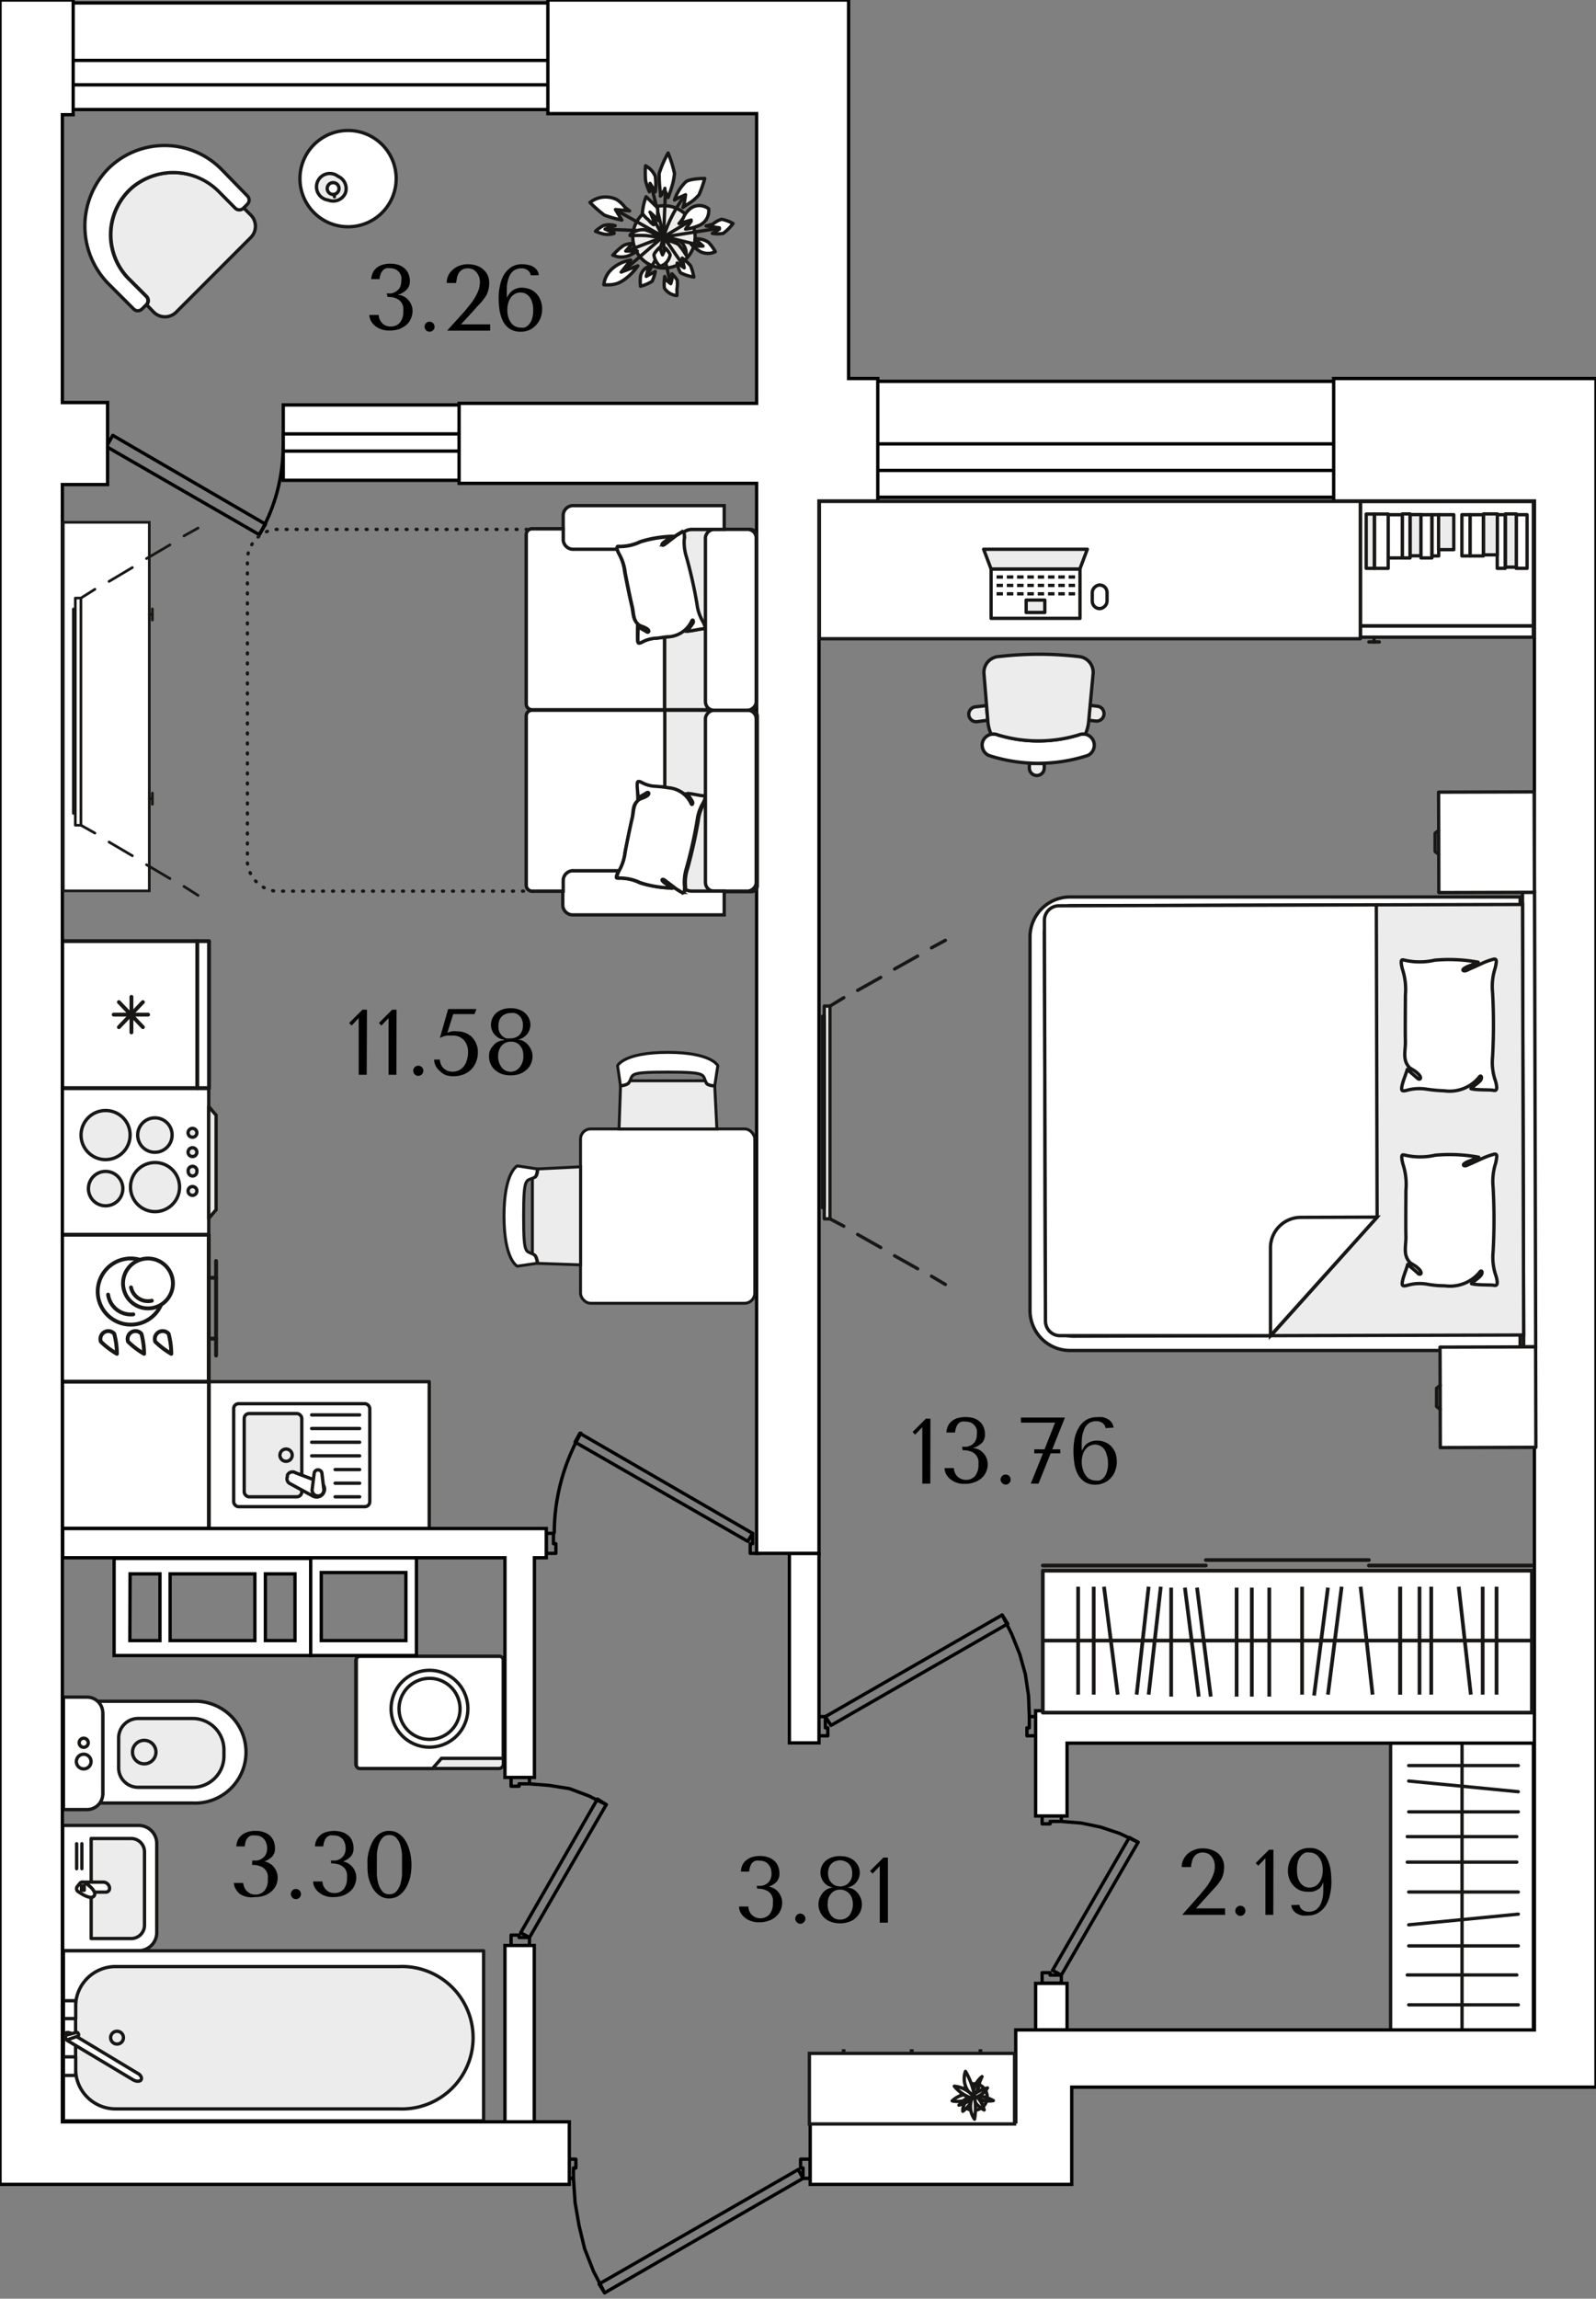 <svg xmlns="http://www.w3.org/2000/svg" viewBox="0 0 119.73 172.34"><rect x="0" y="0" width="119.73" height="172.34" fill="#808080" stroke="none"/><g id="Слой_1" data-name="Слой 1"><path d="M10.4,146.25H4.7v-9.39h5.7a1.36,1.36,0,0,1,1.36,1.36v6.67a1.36,1.36,0,0,1-1.36,1.36" fill="#fff" fill-rule="evenodd"/><path d="M10.4,146.25H4.7v-9.39h5.7a1.36,1.36,0,0,1,1.36,1.36v6.67A1.36,1.36,0,0,1,10.4,146.25Z" fill="none" stroke="#181716" stroke-linecap="round" stroke-linejoin="round" stroke-width="0.25"/><path d="M10.84,144.33v-5.49a1,1,0,0,0-1-1h-3v7.5h3a1,1,0,0,0,1-1" fill="#ececec" fill-rule="evenodd"/><path d="M10.84,144.33v-5.49a1,1,0,0,0-1-1h-3v7.5h3A1,1,0,0,0,10.84,144.33Z" fill="none" stroke="#181716" stroke-linecap="round" stroke-linejoin="round" stroke-width="0.25"/><line x1="5.75" y1="138.23" x2="5.75" y2="140.1" fill="none" stroke="#181716" stroke-linecap="round" stroke-linejoin="round" stroke-width="0.25"/><line x1="6.14" y1="138.23" x2="6.14" y2="140.1" fill="none" stroke="#181716" stroke-linecap="round" stroke-linejoin="round" stroke-width="0.25"/><path d="M6.34,141.11a2.16,2.16,0,0,1,.73.75h.87a.28.28,0,0,0,.28-.28.48.48,0,0,0-.48-.47Z" fill="#fff" fill-rule="evenodd"/><path d="M6.34,141.11a2.16,2.16,0,0,1,.73.75h.87a.28.28,0,0,0,.28-.28.48.48,0,0,0-.48-.47Z" fill="none" stroke="#181716" stroke-linecap="round" stroke-linejoin="round" stroke-width="0.25"/><path d="M6,141.19l-.18.22a.28.28,0,0,0,0,.38c.22.15,1,.69,1.24.35s-.5-.88-.72-1a.27.27,0,0,0-.37.09" fill="#fff" fill-rule="evenodd"/><path d="M6,141.19l-.18.22a.28.28,0,0,0,0,.38c.22.15,1,.69,1.24.35s-.5-.88-.72-1A.27.27,0,0,0,6,141.19Z" fill="none" stroke="#181716" stroke-linecap="round" stroke-linejoin="round" stroke-width="0.25"/><rect x="6.11" y="141.38" width="0.21" height="0.34" fill="#fff"/><rect x="6.11" y="141.38" width="0.21" height="0.34" fill="none" stroke="#181716" stroke-linecap="round" stroke-linejoin="round" stroke-width="0.25"/><path d="M7.54,135.18l.17-.64v-6.09l-.39-.9h7.12a3.82,3.82,0,1,1,0,7.63Z" fill="#fff" fill-rule="evenodd"/><path d="M7.54,135.18l.17-.64v-6.09l-.39-.9h7.12a3.82,3.82,0,1,1,0,7.63Z" fill="none" stroke="#181716" stroke-miterlimit="22.93" stroke-width="0.25"/><path d="M4.76,135.67v-8.43H6.53a1.18,1.18,0,0,1,1.18,1.17v6.09a1.18,1.18,0,0,1-1.18,1.17Z" fill="#fff" fill-rule="evenodd"/><path d="M4.76,135.67v-8.43H6.53a1.18,1.18,0,0,1,1.18,1.17v6.09a1.18,1.18,0,0,1-1.18,1.17Z" fill="none" stroke="#181716" stroke-miterlimit="22.93" stroke-width="0.25"/><path d="M8.9,132.5v-2.19a1.47,1.47,0,0,1,1.46-1.47h4.1a2.35,2.35,0,0,1,2.34,2.35v.43A2.34,2.34,0,0,1,14.46,134h-4.1A1.46,1.46,0,0,1,8.9,132.5" fill="#ececec" fill-rule="evenodd"/><path d="M8.9,132.5v-2.19a1.47,1.47,0,0,1,1.46-1.47h4.1a2.35,2.35,0,0,1,2.34,2.35v.43A2.34,2.34,0,0,1,14.46,134h-4.1A1.46,1.46,0,0,1,8.9,132.5Z" fill="none" stroke="#181716" stroke-miterlimit="22.93" stroke-width="0.25"/><path d="M9.94,131.36a.88.88,0,1,1,.88.88.88.88,0,0,1-.88-.88" fill="#ececec" fill-rule="evenodd"/><path d="M9.94,131.36a.88.88,0,1,1,.88.88A.88.88,0,0,1,9.94,131.36Z" fill="none" stroke="#181716" stroke-miterlimit="22.93" stroke-width="0.25"/><path d="M5.73,132.07a.55.55,0,0,1,1.1,0,.55.55,0,1,1-1.1,0" fill="#fff" fill-rule="evenodd"/><path d="M5.73,132.07a.55.55,0,0,1,1.1,0,.55.55,0,1,1-1.1,0Z" fill="none" stroke="#181716" stroke-miterlimit="22.93" stroke-width="0.25"/><path d="M5.94,130.66a.34.34,0,1,1,.34.34.34.34,0,0,1-.34-.34" fill="#fff" fill-rule="evenodd"/><path d="M5.94,130.66a.34.34,0,1,1,.34.34A.34.34,0,0,1,5.94,130.66Z" fill="none" stroke="#181716" stroke-miterlimit="22.93" stroke-width="0.25"/><rect x="4.76" y="146.26" width="31.52" height="12.75" fill="#fff"/><rect x="4.76" y="146.26" width="31.52" height="12.75" fill="none" stroke="#181716" stroke-linecap="round" stroke-linejoin="round" stroke-width="0.25"/><path d="M8.67,158.11H29.92a5.34,5.34,0,1,0,0-10.67H8.67a3,3,0,0,0-3,2.93v4.81a3,3,0,0,0,3,2.93" fill="#ececec" fill-rule="evenodd"/><path d="M8.67,158.11H29.92a5.34,5.34,0,1,0,0-10.67H8.67a3,3,0,0,0-3,2.93v4.81A3,3,0,0,0,8.67,158.11Z" fill="none" stroke="#181716" stroke-linecap="round" stroke-linejoin="round" stroke-width="0.25"/><path d="M8.77,153.25a.48.48,0,1,1,.49-.47.48.48,0,0,1-.49.47" fill="#ececec" fill-rule="evenodd"/><path d="M8.77,153.25a.48.48,0,1,1,.49-.47A.48.48,0,0,1,8.77,153.25Z" fill="none" stroke="#181716" stroke-linecap="round" stroke-linejoin="round" stroke-width="0.25"/><path d="M4.76,155.6h.92v-1.39H4.76Zm0-4.26h.92V150H4.76Z" fill="#fff" fill-rule="evenodd"/><path d="M4.76,155.6h.92v-1.39H4.76Zm0-4.26h.92V150H4.76Z" fill="none" stroke="#181716" stroke-linecap="round" stroke-linejoin="round" stroke-width="0.25"/><path d="M5.08,153,10,155.94c.23.13.49.13.58,0s0-.37-.26-.5L5.4,152.48c-.22-.13-.48-.12-.57,0h0c-.09.14,0,.37.25.51" fill="#fff" fill-rule="evenodd"/><path d="M5.08,153,10,155.94c.23.13.49.13.58,0s0-.37-.26-.5L5.4,152.48c-.22-.13-.48-.12-.57,0h0C4.74,152.64,4.85,152.87,5.08,153Z" fill="none" stroke="#181716" stroke-linecap="round" stroke-linejoin="round" stroke-width="0.25"/><path d="M5.77,152.37c.1,0,.18.24.09.28l-.75.26c-.18.07-.28-.3-.11-.34Z" fill="#fff" fill-rule="evenodd"/><path d="M5.77,152.37c.1,0,.18.24.09.28l-.75.26c-.18.07-.28-.3-.11-.34Z" fill="none" stroke="#181716" stroke-linecap="round" stroke-linejoin="round" stroke-width="0.25"/><path d="M27,132.59h10.4a.33.33,0,0,0,.33-.33v-7.75a.33.33,0,0,0-.33-.33H27a.33.33,0,0,0-.33.33v7.75a.33.33,0,0,0,.33.33" fill="#ececec" fill-rule="evenodd"/><rect x="26.69" y="124.18" width="11.07" height="8.41" rx="0.33" fill="none" stroke="#181716" stroke-miterlimit="22.93" stroke-width="0.25"/><path d="M33.12,131.83h4.63v-7.38a.27.27,0,0,0-.27-.27H27a.27.27,0,0,0-.27.27v7.87a.27.27,0,0,0,.27.27h5.45Z" fill="#fff" fill-rule="evenodd"/><path d="M33.12,131.83h4.63v-7.38a.27.27,0,0,0-.27-.27H27a.27.27,0,0,0-.27.27v7.87a.27.27,0,0,0,.27.27h5.45Z" fill="none" stroke="#181716" stroke-miterlimit="22.93" stroke-width="0.25"/><path d="M33.38,132.18h0Z" fill="none" stroke="#181716" stroke-miterlimit="22.93" stroke-width="0.25"/><path d="M35.49,132.18h0Z" fill="none" stroke="#181716" stroke-miterlimit="22.93" stroke-width="0.25"/><path d="M29.34,128.11a2.88,2.88,0,1,0,2.88-2.88,2.88,2.88,0,0,0-2.88,2.88" fill="#fff"/><path d="M29.34,128.11a2.88,2.88,0,1,0,2.88-2.88A2.88,2.88,0,0,0,29.34,128.11Z" fill="none" stroke="#181716" stroke-miterlimit="22.93" stroke-width="0.25"/><path d="M29.93,128.11a2.29,2.29,0,1,0,2.29-2.29,2.3,2.3,0,0,0-2.29,2.29" fill="#fff"/><circle cx="32.22" cy="128.11" r="2.29" transform="translate(-93.69 88.17) rotate(-58.28)" fill="none" stroke="#181716" stroke-miterlimit="22.93" stroke-width="0.25"/><rect x="4.64" y="81.59" width="11.02" height="11.02" fill="#fff"/><rect x="4.64" y="81.59" width="11.02" height="11.02" fill="none" stroke="#181716" stroke-linecap="round" stroke-linejoin="round" stroke-width="0.25"/><line x1="16.21" y1="90.7" x2="16.21" y2="83.61" fill="none" stroke="#181716" stroke-linecap="round" stroke-linejoin="round" stroke-width="0.25"/><polygon points="16.21 90.7 15.66 91.35 15.66 82.96 16.21 83.61 16.21 90.7" fill="#ececec"/><polygon points="16.21 90.7 15.66 91.35 15.66 82.96 16.21 83.61 16.21 90.7" fill="none" stroke="#181716" stroke-linecap="round" stroke-linejoin="round" stroke-width="0.25"/><path d="M9.76,85.1a1.84,1.84,0,1,1-1.83-1.84A1.83,1.83,0,0,1,9.76,85.1" fill="#ececec"/><path d="M9.76,85.1a1.84,1.84,0,1,1-1.83-1.84A1.83,1.83,0,0,1,9.76,85.1Z" fill="none" stroke="#181716" stroke-linecap="round" stroke-linejoin="round" stroke-width="0.25"/><path d="M13.47,89a1.84,1.84,0,1,1-1.84-1.84A1.84,1.84,0,0,1,13.47,89" fill="#ececec"/><path d="M13.47,89a1.84,1.84,0,1,1-1.84-1.84A1.84,1.84,0,0,1,13.47,89Z" fill="none" stroke="#181716" stroke-linecap="round" stroke-linejoin="round" stroke-width="0.25"/><path d="M12.91,85.1a1.29,1.29,0,1,1-1.28-1.29,1.28,1.28,0,0,1,1.28,1.29" fill="#ececec"/><path d="M12.91,85.1a1.29,1.29,0,1,1-1.28-1.29A1.28,1.28,0,0,1,12.91,85.1Z" fill="none" stroke="#181716" stroke-linecap="round" stroke-linejoin="round" stroke-width="0.25"/><path d="M9.21,89a1.29,1.29,0,1,1-2.57,0,1.29,1.29,0,0,1,2.57,0" fill="#ececec"/><path d="M9.21,89a1.29,1.29,0,1,1-2.57,0,1.29,1.29,0,0,1,2.57,0Z" fill="none" stroke="#181716" stroke-linecap="round" stroke-linejoin="round" stroke-width="0.25"/><line x1="14.46" y1="89.28" x2="14.44" y2="89.28" fill="none" stroke="#181716" stroke-linecap="round" stroke-linejoin="round" stroke-width="0.25"/><path d="M14.77,89.28a.33.33,0,1,0-.33.34h0a.33.33,0,0,0,.31-.34" fill="#ececec"/><path d="M14.77,89.28a.33.33,0,1,0-.33.34h0A.33.33,0,0,0,14.77,89.28Z" fill="none" stroke="#181716" stroke-linecap="round" stroke-linejoin="round" stroke-width="0.25"/><line x1="14.46" y1="87.83" x2="14.44" y2="87.83" fill="none" stroke="#181716" stroke-linecap="round" stroke-linejoin="round" stroke-width="0.25"/><path d="M14.77,87.83a.33.33,0,1,0-.65,0,.34.34,0,0,0,.32.34h0a.33.33,0,0,0,.31-.34" fill="#ececec"/><path d="M14.77,87.83a.33.33,0,1,0-.65,0,.34.34,0,0,0,.32.34h0A.33.33,0,0,0,14.77,87.83Z" fill="none" stroke="#181716" stroke-linecap="round" stroke-linejoin="round" stroke-width="0.25"/><line x1="14.46" y1="86.37" x2="14.44" y2="86.37" fill="none" stroke="#181716" stroke-linecap="round" stroke-linejoin="round" stroke-width="0.25"/><path d="M14.77,86.37a.33.33,0,1,0-.33.34h0a.33.33,0,0,0,.31-.34" fill="#ececec"/><path d="M14.77,86.37a.33.33,0,1,0-.33.34h0A.33.33,0,0,0,14.77,86.37Z" fill="none" stroke="#181716" stroke-linecap="round" stroke-linejoin="round" stroke-width="0.25"/><line x1="14.46" y1="84.92" x2="14.44" y2="84.92" fill="none" stroke="#181716" stroke-linecap="round" stroke-linejoin="round" stroke-width="0.25"/><path d="M14.77,84.92a.33.33,0,1,0-.33.34h0a.33.33,0,0,0,.31-.34" fill="#ececec"/><path d="M14.77,84.92a.33.33,0,1,0-.33.34h0A.33.33,0,0,0,14.77,84.92Z" fill="none" stroke="#181716" stroke-linecap="round" stroke-linejoin="round" stroke-width="0.25"/><polygon points="4.66 81.58 4.66 70.56 14.8 70.56 15.68 70.56 15.68 81.58 4.66 81.58" fill="#fff"/><polygon points="4.66 81.58 4.66 70.56 14.8 70.56 15.68 70.56 15.68 81.58 4.66 81.58" fill="none" stroke="#181716" stroke-linecap="round" stroke-linejoin="round" stroke-width="0.29"/><line x1="14.8" y1="81.58" x2="14.8" y2="70.56" fill="none" stroke="#181716" stroke-linecap="round" stroke-linejoin="round" stroke-width="0.29"/><line x1="10.72" y1="75.13" x2="8.92" y2="77.01" fill="#fff"/><line x1="10.72" y1="75.13" x2="8.92" y2="77.01" fill="none" stroke="#181716" stroke-linecap="round" stroke-linejoin="round" stroke-width="0.29"/><line x1="10.72" y1="77.01" x2="8.92" y2="75.13" fill="#fff"/><line x1="10.72" y1="77.01" x2="8.92" y2="75.13" fill="none" stroke="#181716" stroke-linecap="round" stroke-linejoin="round" stroke-width="0.29"/><line x1="9.86" y1="77.4" x2="9.86" y2="74.74" fill="none" stroke="#181716" stroke-linecap="round" stroke-linejoin="round" stroke-width="0.29"/><line x1="8.53" y1="76.07" x2="11.11" y2="76.07" fill="none" stroke="#181716" stroke-linecap="round" stroke-linejoin="round" stroke-width="0.29"/><rect x="4.64" y="92.57" width="11.02" height="11.02" fill="#fff"/><rect x="4.64" y="92.57" width="11.02" height="11.02" fill="none" stroke="#181716" stroke-linecap="round" stroke-linejoin="round" stroke-width="0.29"/><line x1="16.21" y1="94.54" x2="16.21" y2="101.63" fill="none" stroke="#181716" stroke-linecap="round" stroke-linejoin="round" stroke-width="0.29"/><line x1="16.21" y1="100.36" x2="15.66" y2="100.36" fill="none" stroke="#181716" stroke-linecap="round" stroke-linejoin="round" stroke-width="0.29"/><line x1="16.21" y1="95.8" x2="15.66" y2="95.8" fill="none" stroke="#181716" stroke-linecap="round" stroke-linejoin="round" stroke-width="0.29"/><path d="M12.27,96.51a2.48,2.48,0,1,0-2.13,2.78,2.48,2.48,0,0,0,2.13-2.78" fill="#fff"/><path d="M12.27,96.51a2.48,2.48,0,1,0-2.13,2.78A2.48,2.48,0,0,0,12.27,96.51Z" fill="none" stroke="#181716" stroke-linecap="round" stroke-linejoin="round" stroke-width="0.29"/><path d="M8.11,97.06A1.72,1.72,0,0,0,10,98.54" fill="#fff"/><path d="M8.11,97.06A1.72,1.72,0,0,0,10,98.54" fill="none" stroke="#181716" stroke-linecap="round" stroke-linejoin="round" stroke-width="0.29"/><path d="M9.28,96.64a1.87,1.87,0,1,0,1.41-2.24,1.86,1.86,0,0,0-1.41,2.24" fill="#fff"/><path d="M9.28,96.64a1.87,1.87,0,1,0,1.41-2.24A1.86,1.86,0,0,0,9.28,96.64Z" fill="none" stroke="#181716" stroke-linecap="round" stroke-linejoin="round" stroke-width="0.29"/><path d="M9.83,96.52a1.3,1.3,0,0,0,1.56,1" fill="#fff"/><path d="M9.83,96.52a1.3,1.3,0,0,0,1.56,1" fill="none" stroke="#181716" stroke-linecap="round" stroke-linejoin="round" stroke-width="0.29"/><path d="M8.57,100a.59.59,0,0,0-1,.59,5.87,5.87,0,0,0,1.2.91,6,6,0,0,0-.18-1.5" fill="#fff"/><path d="M8.57,100a.59.59,0,0,0-1,.59,5.87,5.87,0,0,0,1.2.91A6,6,0,0,0,8.57,100Z" fill="none" stroke="#181716" stroke-linecap="round" stroke-linejoin="round" stroke-width="0.29"/><path d="M10.61,100a.59.59,0,0,0-1,.59,5.87,5.87,0,0,0,1.2.91,6,6,0,0,0-.18-1.5" fill="#fff"/><path d="M10.61,100a.59.59,0,0,0-1,.59,5.87,5.87,0,0,0,1.2.91A6,6,0,0,0,10.61,100Z" fill="none" stroke="#181716" stroke-linecap="round" stroke-linejoin="round" stroke-width="0.29"/><path d="M12.65,100a.59.59,0,0,0-1,.59,5.87,5.87,0,0,0,1.2.91,6,6,0,0,0-.18-1.5" fill="#fff"/><path d="M12.65,100a.59.59,0,0,0-1,.59,5.87,5.87,0,0,0,1.2.91A6,6,0,0,0,12.65,100Z" fill="none" stroke="#181716" stroke-linecap="round" stroke-linejoin="round" stroke-width="0.29"/><rect x="15.66" y="103.59" width="16.54" height="11.02" fill="#fff"/><rect x="15.66" y="103.59" width="16.54" height="11.02" fill="none" stroke="#181716" stroke-linecap="round" stroke-linejoin="round" stroke-width="0.25"/><path d="M27.37,105.24H17.9a.38.38,0,0,0-.37.37v7a.38.38,0,0,0,.37.37h9.47a.37.37,0,0,0,.37-.37v-7a.37.37,0,0,0-.37-.37" fill="#fff"/><rect x="17.53" y="105.24" width="10.21" height="7.72" rx="0.37" fill="none" stroke="#181716" stroke-linecap="round" stroke-linejoin="round" stroke-width="0.25"/><path d="M22.27,106H18.68a.37.37,0,0,0-.36.37v5.51a.36.36,0,0,0,.36.36h3.59a.37.37,0,0,0,.37-.36v-5.51a.38.38,0,0,0-.37-.37" fill="#ececec"/><rect x="18.32" y="105.98" width="4.32" height="6.24" rx="0.37" fill="none" stroke="#181716" stroke-linecap="round" stroke-linejoin="round" stroke-width="0.25"/><path d="M21,109.1a.46.46,0,0,0,.46.46.46.46,0,1,0-.46-.46" fill="#ececec"/><path d="M21,109.1a.46.46,0,0,0,.46.46.46.46,0,1,0-.46-.46Z" fill="none" stroke="#181716" stroke-linecap="round" stroke-linejoin="round" stroke-width="0.25"/><line x1="25.14" y1="110.18" x2="26.98" y2="110.18" fill="none" stroke="#181716" stroke-linecap="round" stroke-linejoin="round" stroke-width="0.25"/><line x1="25.14" y1="111.2" x2="26.98" y2="111.2" fill="none" stroke="#181716" stroke-linecap="round" stroke-linejoin="round" stroke-width="0.25"/><line x1="25.14" y1="112.22" x2="26.98" y2="112.22" fill="none" stroke="#181716" stroke-linecap="round" stroke-linejoin="round" stroke-width="0.25"/><line x1="23.38" y1="109.15" x2="26.98" y2="109.15" fill="none" stroke="#181716" stroke-linecap="round" stroke-linejoin="round" stroke-width="0.25"/><line x1="23.38" y1="108.13" x2="26.98" y2="108.13" fill="none" stroke="#181716" stroke-linecap="round" stroke-linejoin="round" stroke-width="0.25"/><line x1="23.38" y1="107.1" x2="26.98" y2="107.1" fill="none" stroke="#181716" stroke-linecap="round" stroke-linejoin="round" stroke-width="0.25"/><line x1="23.38" y1="106.08" x2="26.98" y2="106.08" fill="none" stroke="#181716" stroke-linecap="round" stroke-linejoin="round" stroke-width="0.25"/><path d="M21.56,110.6l0,.11a.41.41,0,0,0,.23.54l1.69.92a.59.59,0,0,0,.81-.28.57.57,0,0,0-.33-.79l-1.79-.68a.42.42,0,0,0-.56.18" fill="#fff"/><path d="M21.56,110.6l0,.11a.41.41,0,0,0,.23.54l1.69.92a.59.59,0,0,0,.81-.28.57.57,0,0,0-.33-.79l-1.79-.68A.42.42,0,0,0,21.56,110.6Z" fill="none" stroke="#181716" stroke-linecap="round" stroke-linejoin="round" stroke-width="0.25"/><path d="M23.86,110.2h0a.29.29,0,0,0-.29.25l-.15,1.2a.44.44,0,1,0,.87,0l-.14-1.2a.3.3,0,0,0-.29-.25" fill="#fff"/><path d="M23.86,110.2h0a.29.29,0,0,0-.29.25l-.15,1.2a.44.44,0,1,0,.87,0l-.14-1.2A.3.3,0,0,0,23.86,110.2Z" fill="none" stroke="#181716" stroke-linecap="round" stroke-linejoin="round" stroke-width="0.25"/><rect x="4.66" y="103.59" width="11.01" height="11.01" fill="#fff"/><rect x="4.66" y="103.59" width="11.01" height="11.01" fill="none" stroke="#181716" stroke-linecap="round" stroke-linejoin="round" stroke-width="0.29"/><rect x="104.32" y="130.66" width="10.71" height="21.62" fill="#fff"/><rect x="104.32" y="130.66" width="10.71" height="21.62" fill="none" stroke="#181716" stroke-linecap="round" stroke-linejoin="round" stroke-width="0.25"/><line x1="105.68" y1="132.37" x2="113.9" y2="132.37" fill="none" stroke="#181716" stroke-linecap="round" stroke-linejoin="round" stroke-width="0.25"/><path d="M113.9,134.33l-8.22-.8Z" fill="#fff"/><line x1="105.68" y1="133.53" x2="113.9" y2="134.33" fill="none" stroke="#181716" stroke-linecap="round" stroke-linejoin="round" stroke-width="0.25"/><line x1="105.68" y1="135.84" x2="113.9" y2="135.84" fill="none" stroke="#181716" stroke-linecap="round" stroke-linejoin="round" stroke-width="0.25"/><line x1="105.57" y1="137.7" x2="113.79" y2="137.7" fill="none" stroke="#181716" stroke-linecap="round" stroke-linejoin="round" stroke-width="0.25"/><line x1="105.57" y1="139.61" x2="113.79" y2="139.61" fill="none" stroke="#181716" stroke-linecap="round" stroke-linejoin="round" stroke-width="0.25"/><path d="M113.9,141.85h0Z" fill="#fff"/><line x1="105.68" y1="141.85" x2="113.9" y2="141.85" fill="none" stroke="#181716" stroke-linecap="round" stroke-linejoin="round" stroke-width="0.25"/><path d="M105.68,144.31l8.22-.8Z" fill="#fff"/><line x1="105.68" y1="144.31" x2="113.9" y2="143.51" fill="none" stroke="#181716" stroke-linecap="round" stroke-linejoin="round" stroke-width="0.25"/><line x1="105.68" y1="145.89" x2="113.9" y2="145.89" fill="none" stroke="#181716" stroke-linecap="round" stroke-linejoin="round" stroke-width="0.25"/><line x1="105.57" y1="148.07" x2="113.79" y2="148.07" fill="none" stroke="#181716" stroke-linecap="round" stroke-linejoin="round" stroke-width="0.25"/><line x1="105.68" y1="150.31" x2="113.9" y2="150.31" fill="none" stroke="#181716" stroke-linecap="round" stroke-linejoin="round" stroke-width="0.25"/><line x1="109.68" y1="152.36" x2="109.68" y2="130.66" fill="none" stroke="#181716" stroke-linecap="round" stroke-linejoin="round" stroke-width="0.25"/><polyline points="43.02 163.32 43.14 165.12 43.44 166.86 43.86 168.6 44.52 170.28 45.36 171.9" fill="none" stroke="#000" stroke-linecap="round" stroke-linejoin="round" stroke-width="0.25"/><polyline points="60.3 163.32 60.78 163.32 60.78 161.88 60.06 161.88 60.06 162.54 60.24 162.54 60.24 163.26" fill="none" stroke="#000" stroke-linecap="round" stroke-linejoin="round" stroke-width="0.25"/><polyline points="42.48 163.32 42.48 161.88 43.2 161.88 43.2 162.54 43.02 162.54 43.02 163.32 42.48 163.32" fill="none" stroke="#000" stroke-linecap="round" stroke-linejoin="round" stroke-width="0.25"/><polyline points="59.88 162.66 44.94 171.24 45.36 171.9 60.24 163.32 59.88 162.66" fill="none" stroke="#000" stroke-linecap="round" stroke-linejoin="round" stroke-width="0.25"/><polyline points="75.18 121.08 75.9 122.52 76.5 124.02 76.92 125.52 77.16 127.14 77.22 128.7" fill="none" stroke="#000" stroke-linecap="round" stroke-linejoin="round" stroke-width="0.25"/><polyline points="61.92 128.7 61.38 128.7 61.38 130.14 62.1 130.14 62.1 129.54 61.92 129.54 61.92 128.76" fill="none" stroke="#000" stroke-linecap="round" stroke-linejoin="round" stroke-width="0.25"/><polyline points="77.82 128.7 77.82 130.14 77.04 130.14 77.04 129.54 77.22 129.54 77.22 128.7 77.82 128.7" fill="none" stroke="#000" stroke-linecap="round" stroke-linejoin="round" stroke-width="0.25"/><polyline points="62.34 129.36 75.6 121.74 75.18 121.08 61.92 128.7 62.34 129.36" fill="none" stroke="#000" stroke-linecap="round" stroke-linejoin="round" stroke-width="0.25"/><polyline points="39.72 133.74 41.22 133.86 42.72 134.1 44.16 134.64 45.48 135.3" fill="none" stroke="#000" stroke-linecap="round" stroke-linejoin="round" stroke-width="0.25"/><polyline points="39.72 145.32 39.72 145.86 38.34 145.86 38.34 145.08 38.94 145.08 38.94 145.26 39.72 145.26" fill="none" stroke="#000" stroke-linecap="round" stroke-linejoin="round" stroke-width="0.25"/><polyline points="39.72 133.14 38.34 133.14 38.34 133.92 38.94 133.92 38.94 133.74 39.72 133.74 39.72 133.14" fill="none" stroke="#000" stroke-linecap="round" stroke-linejoin="round" stroke-width="0.25"/><polyline points="39.06 144.9 44.82 134.88 45.48 135.3 39.72 145.26 39.06 144.9" fill="none" stroke="#000" stroke-linecap="round" stroke-linejoin="round" stroke-width="0.25"/><path d="M43.58,107.45a15.13,15.13,0,0,0-2,7.46" fill="none" stroke="#000" stroke-linecap="round" stroke-linejoin="round" stroke-width="0.25"/><polyline points="57 116.46 56.28 116.46 56.28 115.74 56.46 115.74 56.46 114.96" fill="none" stroke="#000" stroke-linecap="round" stroke-linejoin="round" stroke-width="0.25"/><polyline points="40.98 114.96 40.98 116.46 41.7 116.46 41.7 115.74 41.52 115.74 41.52 114.96 40.98 114.96" fill="none" stroke="#000" stroke-linecap="round" stroke-linejoin="round" stroke-width="0.25"/><polyline points="56.1 115.56 43.14 108.12 43.5 107.46 56.46 114.96 56.1 115.56" fill="none" stroke="#000" stroke-linecap="round" stroke-linejoin="round" stroke-width="0.25"/><polyline points="79.62 136.56 81.12 136.68 82.56 136.98 84 137.46 85.38 138.12" fill="none" stroke="#000" stroke-linecap="round" stroke-linejoin="round" stroke-width="0.25"/><polyline points="79.62 148.14 79.62 148.68 78.18 148.68 78.18 147.9 78.78 147.9 78.78 148.08 79.56 148.08" fill="none" stroke="#000" stroke-linecap="round" stroke-linejoin="round" stroke-width="0.25"/><polyline points="79.62 136.02 78.18 136.02 78.18 136.74 78.78 136.74 78.78 136.56 79.62 136.56 79.62 136.02" fill="none" stroke="#000" stroke-linecap="round" stroke-linejoin="round" stroke-width="0.25"/><polyline points="78.96 147.72 84.72 137.76 85.38 138.12 79.62 148.08 78.96 147.72" fill="none" stroke="#000" stroke-linecap="round" stroke-linejoin="round" stroke-width="0.25"/><path d="M19.47,40.06a13.22,13.22,0,0,0,1.77-6.61" fill="none" stroke="#000" stroke-linecap="round" stroke-linejoin="round" stroke-width="0.25"/><polyline points="7.98 33.48 8.46 32.64 19.92 39.3 19.44 40.08 7.98 33.48" fill="none" stroke="#000" stroke-linecap="round" stroke-linejoin="round" stroke-width="0.25"/><rect x="4.68" y="0.22" width="36.67" height="7.99" fill="#fff"/><rect x="4.68" y="0.22" width="36.67" height="7.99" fill="none" stroke="#020202" stroke-miterlimit="10" stroke-width="0.25"/><rect x="4.68" y="4.53" width="36.67" height="1.83" fill="#fff"/><rect x="4.68" y="4.53" width="36.67" height="1.83" fill="none" stroke="#020202" stroke-miterlimit="10" stroke-width="0.25"/><rect x="21.25" y="30.36" width="15.39" height="5.65" fill="#fff"/><rect x="21.25" y="30.36" width="15.39" height="5.65" fill="none" stroke="#020202" stroke-miterlimit="10" stroke-width="0.25"/><rect x="21.25" y="32.53" width="15.39" height="1.29" fill="#fff"/><rect x="21.25" y="32.53" width="15.39" height="1.29" fill="none" stroke="#020202" stroke-miterlimit="10" stroke-width="0.25"/><rect x="65.39" y="28.59" width="35.13" height="8.69" fill="#fff"/><rect x="65.39" y="28.59" width="35.13" height="8.69" fill="none" stroke="#020202" stroke-miterlimit="10" stroke-width="0.25"/><rect x="65.39" y="33.28" width="35.13" height="1.99" fill="#fff"/><rect x="65.39" y="33.28" width="35.13" height="1.99" fill="none" stroke="#020202" stroke-miterlimit="10" stroke-width="0.25"/><path d="M23.32,116.84H8.56v7.28H23.32ZM19.91,118h2.22v5H19.91Zm-7.15,0h6.36v5H12.76Zm-3,0H12v5H9.74Z" fill="#fff"/><path d="M23.32,116.84H8.56v7.28H23.32ZM19.91,118h2.22v5H19.91Zm-7.15,0h6.36v5H12.76Zm-3,0H12v5H9.74Z" fill="none" stroke="#020202" stroke-miterlimit="10" stroke-width="0.25"/><path d="M23.31,124.12h7.93v-7.33H23.31ZM30.45,123H24.1v-5.1h6.35Z" fill="#fff"/><path d="M23.31,124.12h7.93v-7.33H23.31ZM30.45,123H24.1v-5.1h6.35Z" fill="none" stroke="#020202" stroke-miterlimit="10" stroke-width="0.25"/><polyline points="4.7 116.79 37.88 116.79 37.88 133.26 40.09 133.26 40.09 116.79 40.98 116.79 40.98 114.6 4.7 114.6 4.7 116.22 4.7 116.79 4.7 116.79" fill="#fff"/><polyline points="4.7 116.79 37.88 116.79 37.88 133.26 40.09 133.26 40.09 116.79 40.98 116.79 40.98 114.6 4.7 114.6 4.7 116.22 4.7 116.79 4.7 116.79" fill="none" stroke="#020202" stroke-miterlimit="10" stroke-width="0.25"/><rect x="37.88" y="145.86" width="2.2" height="13.26" fill="#fff"/><rect x="37.88" y="145.86" width="2.2" height="13.26" fill="none" stroke="#020202" stroke-miterlimit="10" stroke-width="0.25"/><polygon points="115.11 130.69 115.11 128.26 80.05 128.26 77.97 128.26 77.69 128.26 77.69 136.15 80.05 136.15 80.05 130.69 115.11 130.69" fill="#fff"/><polygon points="115.11 130.69 115.11 128.26 80.05 128.26 77.97 128.26 77.69 128.26 77.69 136.15 80.05 136.15 80.05 130.69 115.11 130.69" fill="none" stroke="#020202" stroke-miterlimit="10" stroke-width="0.25"/><rect x="77.69" y="148.7" width="2.36" height="3.49" fill="#fff"/><rect x="77.69" y="148.7" width="2.36" height="3.49" fill="none" stroke="#020202" stroke-miterlimit="10" stroke-width="0.25"/><rect x="59.22" y="116.46" width="2.22" height="14.21" fill="#fff"/><rect x="59.22" y="116.46" width="2.22" height="14.21" fill="none" stroke="#020202" stroke-miterlimit="10" stroke-width="0.25"/><polygon points="42.71 159.08 4.68 159.08 4.68 36.33 8.07 36.33 8.07 30.18 4.68 30.18 4.68 8.6 5.49 8.6 5.49 0 0 0 0 8.6 0 8.6 0 30.18 0 30.18 0 36.33 0 36.33 0 159.08 0 159.08 0 163.77 42.71 163.77 42.71 159.08" fill="#fff"/><polygon points="42.71 159.08 4.68 159.08 4.68 36.33 8.07 36.33 8.07 30.18 4.68 30.18 4.68 8.6 5.49 8.6 5.49 0 0 0 0 8.6 0 8.6 0 30.18 0 30.18 0 36.33 0 36.33 0 159.08 0 159.08 0 163.77 42.71 163.77 42.71 159.08" fill="none" stroke="#020202" stroke-miterlimit="10" stroke-width="0.25"/><polygon points="56.76 116.46 61.44 116.46 61.44 37.56 65.85 37.56 65.85 28.38 63.66 28.38 63.66 8.52 63.66 0 60.72 0 41.1 0 41.1 8.52 56.76 8.52 56.76 30.24 34.44 30.24 34.44 36.24 56.76 36.24 56.76 116.46" fill="#fff"/><polygon points="56.76 116.46 61.44 116.46 61.44 37.56 65.85 37.56 65.85 28.38 63.66 28.38 63.66 8.52 63.66 0 60.72 0 41.1 0 41.1 8.52 56.76 8.52 56.76 30.24 34.44 30.24 34.44 36.24 56.76 36.24 56.76 116.46" fill="none" stroke="#020202" stroke-miterlimit="10" stroke-width="0.25"/><path d="M119.73,156.48V37.56h0V28.38H100.05v9.18h15.06V152.19H76.2v6.89H60.78v4.69H80.4v-7.29h39.33m-14.31,0h14.31" fill="#fff"/><path d="M119.73,156.48V37.56h0V28.38H100.05v9.18h15.06V152.19H76.2v6.89H60.78v4.69H80.4v-7.29h39.33m-14.31,0h14.31" fill="none" stroke="#020202" stroke-miterlimit="10" stroke-width="0.25"/><path d="M18.93,139.49l.34,0a.92.92,0,0,0,.36-.13.89.89,0,0,0,.29-.29.93.93,0,0,0,.12-.5,1.13,1.13,0,0,0-.06-.36.77.77,0,0,0-.16-.31.71.71,0,0,0-.27-.21.87.87,0,0,0-.4-.08,1.27,1.27,0,0,0-.28,0,.56.56,0,0,0-.24.13.75.75,0,0,0-.18.26,2,2,0,0,0-.09.43h-.63a1.49,1.49,0,0,1,.08-.4,1.07,1.07,0,0,1,.24-.37,1.23,1.23,0,0,1,.44-.28,1.75,1.75,0,0,1,.69-.11,1.61,1.61,0,0,1,.65.11,1.23,1.23,0,0,1,.46.28,1.29,1.29,0,0,1,.26.42,1.64,1.64,0,0,1,.08.5.87.87,0,0,1-.19.59,1.64,1.64,0,0,1-.6.39l-.08,0v0h.08a1.13,1.13,0,0,1,.41.16,1,1,0,0,1,.31.28,1.23,1.23,0,0,1,.27.75,1.49,1.49,0,0,1-.1.55,1.29,1.29,0,0,1-.33.47,1.61,1.61,0,0,1-.54.34,2.2,2.2,0,0,1-.76.12A1.58,1.58,0,0,1,18,142a1.3,1.3,0,0,1-.32-.38.84.84,0,0,1-.13-.45h.7a1,1,0,0,0,.08.33.71.71,0,0,0,.18.27,1,1,0,0,0,.28.2.8.8,0,0,0,.36.07.87.87,0,0,0,.68-.28,1.21,1.21,0,0,0,.26-.87,1.9,1.9,0,0,0,0-.31.88.88,0,0,0-.15-.35.84.84,0,0,0-.36-.29,1.54,1.54,0,0,0-.67-.12Z"/><path d="M21.82,142a.38.38,0,1,1,.11.27A.4.4,0,0,1,21.82,142Z"/><path d="M24.82,139.49l.34,0a1,1,0,0,0,.37-.13.86.86,0,0,0,.28-.29.93.93,0,0,0,.12-.5,1.49,1.49,0,0,0-.05-.36,1.14,1.14,0,0,0-.16-.31.83.83,0,0,0-.28-.21.84.84,0,0,0-.4-.08,1.27,1.27,0,0,0-.28,0,.56.56,0,0,0-.24.13.73.73,0,0,0-.17.26,1.51,1.51,0,0,0-.1.43h-.62a1.19,1.19,0,0,1,.08-.4,1.07,1.07,0,0,1,.24-.37,1.15,1.15,0,0,1,.44-.28,2.1,2.1,0,0,1,1.34,0,1.28,1.28,0,0,1,.45.28,1,1,0,0,1,.26.42,1.38,1.38,0,0,1,.08.5.87.87,0,0,1-.19.59,1.56,1.56,0,0,1-.6.39l-.07,0v0h.07a1.11,1.11,0,0,1,.42.16,1.18,1.18,0,0,1,.31.28,1.27,1.27,0,0,1,.2.36,1.34,1.34,0,0,1,.07.39,1.5,1.5,0,0,1-.11.55,1.27,1.27,0,0,1-.32.47,1.77,1.77,0,0,1-.55.34,2.15,2.15,0,0,1-.75.12,1.57,1.57,0,0,1-.58-.08,1.48,1.48,0,0,1-.48-.26,1.19,1.19,0,0,1-.33-.38.92.92,0,0,1-.12-.45h.7a1,1,0,0,0,.07.33,1.06,1.06,0,0,0,.18.27,1,1,0,0,0,.28.2.86.86,0,0,0,.36.07.9.9,0,0,0,.69-.28,1.26,1.26,0,0,0,.26-.87,2.11,2.11,0,0,0,0-.31,1,1,0,0,0-.14-.35,1,1,0,0,0-.36-.29,1.59,1.59,0,0,0-.68-.12Z"/><path d="M27.57,139.82a4.64,4.64,0,0,1,0-.48,3.76,3.76,0,0,1,.1-.55,4.18,4.18,0,0,1,.2-.56,2,2,0,0,1,.3-.48,1.36,1.36,0,0,1,.44-.35,1.18,1.18,0,0,1,.58-.13,1.29,1.29,0,0,1,.6.13,1.48,1.48,0,0,1,.44.35,2.33,2.33,0,0,1,.31.48,4.18,4.18,0,0,1,.2.56,3.76,3.76,0,0,1,.1.55,4.16,4.16,0,0,1-.06,1.36,2.9,2.9,0,0,1-.31.81,1.86,1.86,0,0,1-.52.59,1.31,1.31,0,0,1-.76.23,1.23,1.23,0,0,1-.74-.23,1.86,1.86,0,0,1-.52-.59,3.24,3.24,0,0,1-.3-.81A4.4,4.4,0,0,1,27.57,139.82Zm.7,0c0,.23,0,.48,0,.74a3.08,3.08,0,0,0,.13.72,1.58,1.58,0,0,0,.29.53.66.66,0,0,0,.51.21.69.69,0,0,0,.53-.21,1.44,1.44,0,0,0,.3-.53,3.7,3.7,0,0,0,.13-.72c0-.26,0-.51,0-.74s0-.5,0-.77a3.84,3.84,0,0,0-.13-.72,1.41,1.41,0,0,0-.3-.54.69.69,0,0,0-.53-.21.66.66,0,0,0-.51.21,1.54,1.54,0,0,0-.29.54,3.18,3.18,0,0,0-.13.72C28.28,139.32,28.27,139.57,28.27,139.82Z"/><path d="M56.77,141.39l.34,0a1.26,1.26,0,0,0,.37-.13.86.86,0,0,0,.28-.29,1,1,0,0,0,.12-.5,1.36,1.36,0,0,0-.05-.36.85.85,0,0,0-.17-.31.84.84,0,0,0-.27-.22,1,1,0,0,0-.4-.08.86.86,0,0,0-.28,0,.47.47,0,0,0-.24.13.62.62,0,0,0-.17.26,1.43,1.43,0,0,0-.1.43h-.62a1.19,1.19,0,0,1,.08-.4.87.87,0,0,1,.24-.38,1.33,1.33,0,0,1,.44-.28,1.9,1.9,0,0,1,.68-.11,1.8,1.8,0,0,1,.65.11,1.39,1.39,0,0,1,.46.29,1.14,1.14,0,0,1,.26.42,1.36,1.36,0,0,1,.08.49.9.9,0,0,1-.19.6,1.56,1.56,0,0,1-.6.39l-.07,0v0h.07a1.4,1.4,0,0,1,.42.15,1.38,1.38,0,0,1,.31.28,1.46,1.46,0,0,1,.2.37,1.34,1.34,0,0,1,.07.39,1.5,1.5,0,0,1-.11.55,1.26,1.26,0,0,1-.33.47,1.45,1.45,0,0,1-.54.33,2,2,0,0,1-.76.13,1.64,1.64,0,0,1-.58-.09,1.41,1.41,0,0,1-.47-.25,1.31,1.31,0,0,1-.33-.38,1,1,0,0,1-.12-.46h.7a.78.78,0,0,0,.07.33.75.75,0,0,0,.18.28.77.77,0,0,0,.28.19.83.83,0,0,0,.36.08.9.9,0,0,0,.68-.28,1.23,1.23,0,0,0,.27-.87,2,2,0,0,0,0-.31,1,1,0,0,0-.14-.35.86.86,0,0,0-.37-.29,1.51,1.51,0,0,0-.67-.12Z"/><path d="M59.66,143.85a.38.38,0,1,1,.76,0,.36.36,0,0,1-.11.26.36.36,0,0,1-.54,0A.36.36,0,0,1,59.66,143.85Z"/><path d="M62.51,141.51a1.1,1.1,0,0,1-.42-.14,1,1,0,0,1-.3-.27,1.11,1.11,0,0,1-.18-.34,1.13,1.13,0,0,1-.06-.36,1.15,1.15,0,0,1,.32-.82,1.41,1.41,0,0,1,.46-.3,1.71,1.71,0,0,1,.69-.12,1.78,1.78,0,0,1,.69.12,1.27,1.27,0,0,1,.45.3,1.19,1.19,0,0,1,.26.4,1.35,1.35,0,0,1,.08.42,1.13,1.13,0,0,1-.06.36,1.11,1.11,0,0,1-.18.34,1,1,0,0,1-.3.27,1.1,1.1,0,0,1-.42.14v0a1.22,1.22,0,0,1,.47.13,1.43,1.43,0,0,1,.35.3,1.5,1.5,0,0,1,.22.39,1.36,1.36,0,0,1,.08.44,1.32,1.32,0,0,1-.1.51,1.29,1.29,0,0,1-.31.46,1.33,1.33,0,0,1-.51.33,2.06,2.06,0,0,1-1.44,0,1.37,1.37,0,0,1-.5-.33,1.15,1.15,0,0,1-.3-.46,1.32,1.32,0,0,1-.1-.51,1.36,1.36,0,0,1,.08-.44,1.5,1.5,0,0,1,.22-.39,1.14,1.14,0,0,1,.35-.3,1.12,1.12,0,0,1,.46-.13Zm.51.16a.92.92,0,0,0-.38.08.86.86,0,0,0-.3.23,1.06,1.06,0,0,0-.19.33,1.42,1.42,0,0,0-.06.42,1.38,1.38,0,0,0,.25.87.84.84,0,0,0,.68.32.88.88,0,0,0,.7-.32,1.39,1.39,0,0,0,.26-.87,1.42,1.42,0,0,0-.07-.42,1.06,1.06,0,0,0-.19-.33,1,1,0,0,0-.31-.23A1,1,0,0,0,63,141.67Zm0-.24a1,1,0,0,0,.34-.06.77.77,0,0,0,.29-.19,1,1,0,0,0,.21-.3,1.09,1.09,0,0,0,.07-.42,1.16,1.16,0,0,0-.09-.49.8.8,0,0,0-.24-.3.89.89,0,0,0-.29-.15,1.1,1.1,0,0,0-.29-.05,1,1,0,0,0-.29.05.81.81,0,0,0-.52.45,1.16,1.16,0,0,0-.09.49,1.08,1.08,0,0,0,.08.42.93.93,0,0,0,.2.3.7.7,0,0,0,.29.19A.88.88,0,0,0,63,141.43Z"/><path d="M66.61,144.15H66v-4.24l-.54.56-.19-.2,1-1h.34Z"/><path d="M27.51,80.58h-.6V76.33l-.53.56-.19-.19,1-1h.34Z"/><path d="M29.74,80.58h-.59V76.33l-.54.56-.19-.19,1-1h.33Z"/><path d="M31,80.28a.37.37,0,0,1,.11-.27.39.39,0,0,1,.54,0,.37.37,0,0,1,.11.27.38.38,0,0,1-.76,0Z"/><path d="M33.56,77.43a2.28,2.28,0,0,1,.35-.11,1.29,1.29,0,0,1,.35,0,1.81,1.81,0,0,1,.63.11,1.61,1.61,0,0,1,.5.31,1.56,1.56,0,0,1,.33.5,1.47,1.47,0,0,1,.13.64,1.86,1.86,0,0,1-.15.77,1.61,1.61,0,0,1-.39.57,1.7,1.7,0,0,1-.58.35,2.08,2.08,0,0,1-.71.12,1.83,1.83,0,0,1-.59-.09A1.43,1.43,0,0,1,33,80.3a1.15,1.15,0,0,1-.31-.38,1,1,0,0,1-.12-.48H33a.86.86,0,0,0,.08.36.77.77,0,0,0,.19.28.93.93,0,0,0,.3.2,1.18,1.18,0,0,0,.39.07,1.15,1.15,0,0,0,.41-.08,1.18,1.18,0,0,0,.37-.26,1.21,1.21,0,0,0,.26-.46,1.88,1.88,0,0,0,.11-.67,1.3,1.3,0,0,0-.3-.89,1.09,1.09,0,0,0-.88-.35l-.39,0a1.71,1.71,0,0,0-.54.18l.62-2.17h2.12l-.14.38H34Z"/><path d="M37.8,77.94a1,1,0,0,1-.42-.14,1.63,1.63,0,0,1-.31-.27,1.24,1.24,0,0,1-.18-.34,1.15,1.15,0,0,1-.06-.37,1.29,1.29,0,0,1,.08-.41,1.22,1.22,0,0,1,.25-.4,1.41,1.41,0,0,1,.46-.3,1.71,1.71,0,0,1,.69-.12,1.69,1.69,0,0,1,.68.12,1.31,1.31,0,0,1,.46.3,1.25,1.25,0,0,1,.26.4,1.29,1.29,0,0,1,.08.41,1.15,1.15,0,0,1-.06.37,1.24,1.24,0,0,1-.18.34,1.63,1.63,0,0,1-.31.27,1,1,0,0,1-.41.14v0a1.12,1.12,0,0,1,.46.13,1.14,1.14,0,0,1,.35.3,1.54,1.54,0,0,1,.23.39,1.36,1.36,0,0,1,.08.44,1.54,1.54,0,0,1-.1.51,1.38,1.38,0,0,1-.31.46,1.73,1.73,0,0,1-.51.33,2,2,0,0,1-.72.12,1.94,1.94,0,0,1-.72-.12,1.73,1.73,0,0,1-.51-.33,1.33,1.33,0,0,1-.39-1,1.14,1.14,0,0,1,.08-.44A1.26,1.26,0,0,1,37,78.4,1,1,0,0,1,37.8,78Zm.51.16a1,1,0,0,0-.39.08.89.89,0,0,0-.29.22,1,1,0,0,0-.19.34,1.16,1.16,0,0,0-.07.42,1.34,1.34,0,0,0,.26.86.81.81,0,0,0,.68.33A.83.83,0,0,0,39,80a1.28,1.28,0,0,0,.26-.86,1.42,1.42,0,0,0-.06-.42,1.05,1.05,0,0,0-.2-.34.84.84,0,0,0-.3-.22A1,1,0,0,0,38.31,78.1Zm0-.25a1,1,0,0,0,.34-.06.81.81,0,0,0,.5-.48,1.08,1.08,0,0,0,.08-.42,1.16,1.16,0,0,0-.09-.49.93.93,0,0,0-.24-.3.85.85,0,0,0-.3-.15,1,1,0,0,0-.29,0A1,1,0,0,0,38,76a.8.8,0,0,0-.29.15.71.71,0,0,0-.23.3,1.16,1.16,0,0,0-.09.49,1.09,1.09,0,0,0,.07.42,1,1,0,0,0,.21.3.84.84,0,0,0,.28.18A1,1,0,0,0,38.3,77.85Z"/><path d="M69.79,111.23h-.6V107l-.54.56-.19-.2,1-1h.34Z"/><path d="M72.17,108.47l.34,0a1.26,1.26,0,0,0,.37-.13.86.86,0,0,0,.28-.29.93.93,0,0,0,.12-.5,1.36,1.36,0,0,0,0-.36.83.83,0,0,0-.44-.53,1,1,0,0,0-.4-.08,1.26,1.26,0,0,0-.28,0,.47.47,0,0,0-.24.13.62.62,0,0,0-.17.26,1.43,1.43,0,0,0-.1.43H71a1.19,1.19,0,0,1,.08-.4,1.11,1.11,0,0,1,.24-.38,1.45,1.45,0,0,1,.44-.28,2.29,2.29,0,0,1,1.34,0,1.45,1.45,0,0,1,.45.29,1.14,1.14,0,0,1,.26.42,1.36,1.36,0,0,1,.08.49.9.9,0,0,1-.19.6,1.56,1.56,0,0,1-.6.39l-.07,0v.05h.07a1.3,1.3,0,0,1,.42.15,1.38,1.38,0,0,1,.31.28,1.2,1.2,0,0,1,.2.37,1.34,1.34,0,0,1,.07.39,1.5,1.5,0,0,1-.11.55,1.36,1.36,0,0,1-.32.47,1.58,1.58,0,0,1-.55.33,1.93,1.93,0,0,1-.75.13,1.81,1.81,0,0,1-.58-.08,1.57,1.57,0,0,1-.48-.26,1.31,1.31,0,0,1-.33-.38,1,1,0,0,1-.12-.46h.7a.88.88,0,0,0,.07.33.9.9,0,0,0,.18.28.77.77,0,0,0,.28.19.86.86,0,0,0,.36.08.9.9,0,0,0,.69-.28,1.27,1.27,0,0,0,.26-.87,2,2,0,0,0,0-.31,1,1,0,0,0-.14-.35.89.89,0,0,0-.36-.29,1.59,1.59,0,0,0-.68-.12Z"/><path d="M75.06,110.93a.37.37,0,0,1,.12-.27.36.36,0,0,1,.26-.11.39.39,0,0,1,.27.11.4.4,0,0,1,.11.27.36.36,0,0,1-.11.26.36.36,0,0,1-.27.12.41.41,0,0,1-.38-.38Z"/><path d="M78.94,108.66h.6v.3h-.72l-.91,2.27h-.58l.91-2.27h-.65v-.3h.77l.79-2H76.59v-.38h3.3Z"/><path d="M82.94,107.07a.56.56,0,0,0-.23-.38.78.78,0,0,0-.46-.14,1,1,0,0,0-.57.16,1,1,0,0,0-.35.46,2.49,2.49,0,0,0-.17.69,8.12,8.12,0,0,0,0,.9h0l.09-.16a1,1,0,0,1,.38-.42,1.26,1.26,0,0,1,.69-.17,1.54,1.54,0,0,1,.52.09,1.47,1.47,0,0,1,.48.29,1.64,1.64,0,0,1,.34.5,2,2,0,0,1,0,1.38,1.48,1.48,0,0,1-.33.54,1.43,1.43,0,0,1-.5.36,1.51,1.51,0,0,1-.65.14,1.42,1.42,0,0,1-.84-.23,1.64,1.64,0,0,1-.51-.6,2.54,2.54,0,0,1-.24-.82,6.77,6.77,0,0,1-.06-.89,4.91,4.91,0,0,1,.09-.94,2.72,2.72,0,0,1,.31-.8,1.67,1.67,0,0,1,.55-.57,1.51,1.51,0,0,1,.82-.21,2.12,2.12,0,0,1,.44,0,1.88,1.88,0,0,1,.38.15,1,1,0,0,1,.28.26.87.87,0,0,1,.14.37Zm-1.67,3.2a1.22,1.22,0,0,0,.24.42.68.68,0,0,0,.31.23.93.93,0,0,0,.35.08,1.17,1.17,0,0,0,.3,0,.72.72,0,0,0,.31-.2,1,1,0,0,0,.24-.41,1.84,1.84,0,0,0,.1-.68A1.93,1.93,0,0,0,83,109a1.11,1.11,0,0,0-.22-.42.85.85,0,0,0-.31-.21,1,1,0,0,0-.32-.07.85.85,0,0,0-.35.08.79.79,0,0,0-.32.23,1.09,1.09,0,0,0-.24.41,1.89,1.89,0,0,0-.09.62A1.82,1.82,0,0,0,81.27,110.27Z"/><path d="M91.91,143.56H88.69L90,142.08l.37-.45a3.77,3.77,0,0,0,.37-.52,3,3,0,0,0,.28-.57,1.52,1.52,0,0,0,.11-.6,1.12,1.12,0,0,0-.25-.77.84.84,0,0,0-.66-.28.74.74,0,0,0-.65.33.93.93,0,0,0-.15.35,1.85,1.85,0,0,0-.07.41h-.7a1.3,1.3,0,0,1,.12-.55,1.45,1.45,0,0,1,.33-.45,1.64,1.64,0,0,1,.5-.29,1.59,1.59,0,0,1,.62-.11,1.83,1.83,0,0,1,.68.11,1.58,1.58,0,0,1,.51.29,1.35,1.35,0,0,1,.31.44,1.19,1.19,0,0,1,.11.52,2,2,0,0,1-.07.59,1.51,1.51,0,0,1-.21.47,3.46,3.46,0,0,1-.37.48l-.55.6-.91,1h2.18Z"/><path d="M92.67,143.26a.37.37,0,0,1,.12-.27.36.36,0,0,1,.26-.11.39.39,0,0,1,.27.11.39.39,0,0,1,0,.54.39.39,0,0,1-.27.11.36.36,0,0,1-.26-.11A.37.37,0,0,1,92.67,143.26Z"/><path d="M95.52,143.56h-.59v-4.24l-.54.56-.19-.2,1-1h.33Z"/><path d="M97.48,142.81a.54.54,0,0,0,.23.38.75.75,0,0,0,.45.14,1,1,0,0,0,.58-.16,1.14,1.14,0,0,0,.35-.45,2.66,2.66,0,0,0,.17-.7,8.28,8.28,0,0,0,0-.9h0l-.07.17a.8.8,0,0,1-.18.27,1,1,0,0,1-.28.17,1.19,1.19,0,0,1-.32.1l-.34,0a1.51,1.51,0,0,1-.5-.09,1.32,1.32,0,0,1-.46-.29,1.5,1.5,0,0,1-.35-.49,1.74,1.74,0,0,1-.14-.72,1.78,1.78,0,0,1,.12-.65,1.63,1.63,0,0,1,.33-.54,1.59,1.59,0,0,1,.51-.37,1.51,1.51,0,0,1,.65-.13,1.39,1.39,0,0,1,.84.23,1.43,1.43,0,0,1,.5.59,3,3,0,0,1,.25.82,6.92,6.92,0,0,1,.06.9,4.08,4.08,0,0,1-.1.93,2.61,2.61,0,0,1-.3.81,1.84,1.84,0,0,1-.55.56,1.46,1.46,0,0,1-.82.22,2,2,0,0,1-.44,0,1.16,1.16,0,0,1-.38-.15.84.84,0,0,1-.28-.25.79.79,0,0,1-.14-.38Zm1.75-2.59a1.82,1.82,0,0,0-.09-.61,1.16,1.16,0,0,0-.23-.41.82.82,0,0,0-.32-.24.83.83,0,0,0-.34-.07,1.13,1.13,0,0,0-.3,0,.82.82,0,0,0-.31.2,1.15,1.15,0,0,0-.25.41,2.11,2.11,0,0,0-.09.68,2,2,0,0,0,.08.65,1.22,1.22,0,0,0,.23.41,1,1,0,0,0,.3.22,1,1,0,0,0,.33.06,1.09,1.09,0,0,0,.35-.07.9.9,0,0,0,.32-.24,1.22,1.22,0,0,0,.23-.41A1.89,1.89,0,0,0,99.23,140.22Z"/><path d="M29,22l.34,0a1.22,1.22,0,0,0,.36-.14.89.89,0,0,0,.29-.29,1,1,0,0,0,.11-.5,1.12,1.12,0,0,0,0-.36.87.87,0,0,0-.16-.3.69.69,0,0,0-.28-.22,1,1,0,0,0-.4-.08,1.33,1.33,0,0,0-.28,0,.76.76,0,0,0-.23.13.8.8,0,0,0-.18.27,1.44,1.44,0,0,0-.1.42h-.62a1.18,1.18,0,0,1,.08-.39,1,1,0,0,1,.24-.38,1.15,1.15,0,0,1,.44-.28,1.92,1.92,0,0,1,.69-.11,1.84,1.84,0,0,1,.65.11,1.29,1.29,0,0,1,.45.29,1,1,0,0,1,.26.41,1.43,1.43,0,0,1,.09.5.88.88,0,0,1-.2.59,1.6,1.6,0,0,1-.59.4l-.08,0v.05l.08,0a1,1,0,0,1,.41.15,1.38,1.38,0,0,1,.31.28,1.27,1.27,0,0,1,.2.36,1.16,1.16,0,0,1,.07.4,1.45,1.45,0,0,1-.11.54,1.39,1.39,0,0,1-.32.48,2.05,2.05,0,0,1-.54.33,2.2,2.2,0,0,1-.76.12,1.65,1.65,0,0,1-1.06-.33,1.23,1.23,0,0,1-.33-.39.89.89,0,0,1-.12-.45h.7a1,1,0,0,0,.07.33.92.92,0,0,0,.19.28.77.77,0,0,0,.27.19.87.87,0,0,0,.37.07.88.88,0,0,0,.68-.28,1.23,1.23,0,0,0,.26-.86,1.89,1.89,0,0,0,0-.31.9.9,0,0,0-.14-.36,1,1,0,0,0-.36-.29,1.54,1.54,0,0,0-.67-.12Z"/><path d="M31.85,24.49a.36.36,0,0,1,.11-.26.33.33,0,0,1,.27-.11.38.38,0,0,1,.37.37.33.33,0,0,1-.11.27.36.36,0,0,1-.26.11.38.38,0,0,1-.38-.38Z"/><path d="M36.77,24.79H33.54l1.33-1.47.37-.46a4,4,0,0,0,.37-.52,4.18,4.18,0,0,0,.28-.56,1.81,1.81,0,0,0,.11-.6,1.1,1.1,0,0,0-.26-.77.8.8,0,0,0-.65-.29.82.82,0,0,0-.4.09.85.85,0,0,0-.26.24,1.6,1.6,0,0,0-.15.35c0,.13-.05.27-.07.42h-.7a1.34,1.34,0,0,1,.12-.56,1.22,1.22,0,0,1,.34-.44,1.39,1.39,0,0,1,.5-.3,1.8,1.8,0,0,1,.62-.11,2.06,2.06,0,0,1,.68.11,1.31,1.31,0,0,1,.5.3,1.21,1.21,0,0,1,.32.43,1.36,1.36,0,0,1,.11.53,2,2,0,0,1-.07.58,1.56,1.56,0,0,1-.21.48,4.46,4.46,0,0,1-.37.48c-.16.16-.34.36-.55.6l-.92,1h2.19Z"/><path d="M39.81,20.64a.51.51,0,0,0-.23-.38.67.67,0,0,0-.45-.14,1,1,0,0,0-.58.16,1.14,1.14,0,0,0-.35.45,2.66,2.66,0,0,0-.17.7,8.2,8.2,0,0,0,0,.89h0l.09-.16a1.13,1.13,0,0,1,.38-.41,1.23,1.23,0,0,1,.7-.18,1.65,1.65,0,0,1,.52.1,1.36,1.36,0,0,1,.47.29,1.52,1.52,0,0,1,.34.5,1.74,1.74,0,0,1,.14.72,1.84,1.84,0,0,1-.12.66,1.69,1.69,0,0,1-.33.53,1.46,1.46,0,0,1-.51.37,1.51,1.51,0,0,1-.65.13,1.46,1.46,0,0,1-.84-.23,1.43,1.43,0,0,1-.5-.59,3,3,0,0,1-.25-.82,6.8,6.8,0,0,1-.06-.9,4.08,4.08,0,0,1,.1-.93,2.61,2.61,0,0,1,.3-.81,2,2,0,0,1,.55-.57,1.54,1.54,0,0,1,.82-.21,2,2,0,0,1,.44.05A1.16,1.16,0,0,1,40,20a.84.84,0,0,1,.28.25.79.79,0,0,1,.14.38Zm-1.66,3.2a1.46,1.46,0,0,0,.23.41.82.82,0,0,0,.32.24.86.86,0,0,0,.34.07,1.13,1.13,0,0,0,.3,0,.82.82,0,0,0,.31-.2,1.24,1.24,0,0,0,.25-.41,2.12,2.12,0,0,0,.1-.68,2,2,0,0,0-.09-.65,1.22,1.22,0,0,0-.23-.41.93.93,0,0,0-.31-.22,1,1,0,0,0-.32-.06.87.87,0,0,0-.35.07,1,1,0,0,0-.32.23,1.39,1.39,0,0,0-.23.42,1.85,1.85,0,0,0-.09.62A1.87,1.87,0,0,0,38.15,23.84Z"/></g><g id="мебель"><path d="M80.49,67h33.77a0,0,0,0,1,0,0V101a0,0,0,0,1,0,0H80.49a3,3,0,0,1-3-3V69.95A3,3,0,0,1,80.49,67Z" transform="matrix(1, 0, 0, 1, -0.22, 0.25)" fill="#fff" stroke="#181716" stroke-miterlimit="10" stroke-width="0.25"/><rect x="114.26" y="66.91" width="0.9" height="34.08" transform="translate(229.64 167.58) rotate(179.85)" fill="#fff" stroke="#181716" stroke-miterlimit="10" stroke-width="0.25"/><path d="M80.47,67.85h33.79a0,0,0,0,1,0,0v32.28a0,0,0,0,1,0,0H80.47a2.08,2.08,0,0,1-2.08-2.08V69.93A2.08,2.08,0,0,1,80.47,67.85Z" transform="translate(-0.22 0.26) rotate(-0.15)" fill="#ececec" stroke="#181716" stroke-miterlimit="10" stroke-width="0.25"/><path d="M95.34,100.14l-15.81,0a1.09,1.09,0,0,1-1.1-1.09L78.35,69a1.09,1.09,0,0,1,1.09-1.09l23.81-.07.06,23.42Z" fill="#fff" stroke="#181716" stroke-miterlimit="10" stroke-width="0.25"/><path d="M103.31,91.25l-8,8.89V93.56a2.28,2.28,0,0,1,2.28-2.29Z" fill="#fff" stroke="#181716" stroke-miterlimit="10" stroke-width="0.25"/><path d="M105.57,80.18c.24.21.58.49.76.66s.39,0,.07-.32-.56-.36-.7-.52c-.5-.58-.25-1.23-.27-1.94s0-2.72,0-3.44a4.88,4.88,0,0,0-.19-1.86,2.71,2.71,0,0,1-.12-.55c0-.21,0-.29.26-.22a5,5,0,0,0,2.24,0,12.06,12.06,0,0,1,3.27.15l-.6.25c-.81.29-.53.46-.31.38s.24-.12.35-.16c.36-.15.71-.32,1.07-.48a5.84,5.84,0,0,1,.59-.2c.19-.06.27,0,.26.19a3,3,0,0,1-.12.58,4.39,4.39,0,0,0-.16,1.69,43.6,43.6,0,0,1,0,4.85,4.21,4.21,0,0,0,.18,1.69,2.32,2.32,0,0,1,.13.58c0,.21-.06.28-.28.23s-1.27,0-1.65-.12c.14-.17.62-.46.74-.66s0-.41-.14-.18a2.87,2.87,0,0,1-2.61,1,11.39,11.39,0,0,1-1.31-.12,3.5,3.5,0,0,0-1.44.07c-.42.12-.49.06-.41-.33S105.47,80.55,105.57,80.18Z" fill="#fff" stroke="#181716" stroke-linecap="round" stroke-linejoin="round" stroke-width="0.25"/><path d="M105.6,94.8c.25.21.59.48.77.66s.39,0,.07-.32-.56-.36-.7-.52c-.5-.58-.25-1.23-.27-1.94s0-2.72,0-3.44a4.88,4.88,0,0,0-.19-1.86,2.66,2.66,0,0,1-.12-.56c0-.2,0-.28.26-.21a5,5,0,0,0,2.24,0,12.08,12.08,0,0,1,3.27.15l-.6.25c-.81.28-.53.46-.31.37s.24-.11.35-.15c.36-.16.71-.33,1.07-.48a5.84,5.84,0,0,1,.59-.2c.18-.06.27,0,.25.19a2.74,2.74,0,0,1-.11.57,4.44,4.44,0,0,0-.16,1.7,43.6,43.6,0,0,1,0,4.85,4.21,4.21,0,0,0,.18,1.69,2.32,2.32,0,0,1,.13.58c0,.21-.06.27-.28.23s-1.27,0-1.65-.12c.14-.17.62-.46.74-.67s0-.4-.14-.17a2.9,2.9,0,0,1-2.61,1q-.66,0-1.32-.12a3.28,3.28,0,0,0-1.43.07c-.42.12-.49.06-.41-.33S105.51,95.17,105.6,94.8Z" fill="#fff" stroke="#181716" stroke-linecap="round" stroke-linejoin="round" stroke-width="0.25"/><polygon points="107.92 59.39 115.09 59.37 115.11 66.9 107.94 66.92 107.93 62.11 107.92 59.39" fill="#fff" stroke="#181716" stroke-linecap="round" stroke-linejoin="round" stroke-width="0.25"/><polyline points="107.93 64.05 107.66 63.84 107.66 63.16 107.66 62.47 107.93 62.26" fill="none" stroke="#181716" stroke-linecap="round" stroke-linejoin="round" stroke-width="0.25"/><polygon points="108.03 101 115.2 100.98 115.22 108.51 108.05 108.53 108.04 103.72 108.03 101" fill="#fff" stroke="#181716" stroke-linecap="round" stroke-linejoin="round" stroke-width="0.25"/><polyline points="108.04 105.66 107.77 105.45 107.77 104.77 107.77 104.08 108.04 103.87" fill="none" stroke="#181716" stroke-linecap="round" stroke-linejoin="round" stroke-width="0.25"/><polygon points="115.03 47.77 115.03 37.6 111.09 37.6 106 37.6 102.06 37.6 102.06 47.77 106 47.77 111.09 47.77 115.03 47.77" fill="#fff" stroke="#181716" stroke-linecap="round" stroke-linejoin="round" stroke-width="0.25" fill-rule="evenodd"/><polygon points="115.03 47.77 115.03 46.92 111.09 46.92 106 46.92 102.06 46.92 102.06 47.77 106 47.77 111.09 47.77 115.03 47.77" fill="#fff" stroke="#181716" stroke-linecap="round" stroke-linejoin="round" stroke-width="0.25" fill-rule="evenodd"/><rect x="112.15" y="40.19" width="4.02" height="0.82" transform="translate(154.75 -73.56) rotate(90)" fill="#fff" stroke="#181716" stroke-linecap="round" stroke-linejoin="round" stroke-width="0.25"/><rect x="111.34" y="40.12" width="3.99" height="0.82" transform="translate(153.87 -72.81) rotate(90)" fill="#ececec" stroke="#181716" stroke-linecap="round" stroke-linejoin="round" stroke-width="0.25"/><rect x="110.62" y="40.3" width="4.02" height="0.6" transform="translate(153.22 -72.03) rotate(90)" fill="#fff" stroke="#181716" stroke-linecap="round" stroke-linejoin="round" stroke-width="0.25"/><rect x="110.27" y="39.55" width="3.07" height="1.04" transform="translate(151.88 -71.74) rotate(90)" fill="#ececec" stroke="#181716" stroke-linecap="round" stroke-linejoin="round" stroke-width="0.25"/><rect x="103.84" y="39.89" width="3.3" height="0.58" transform="translate(145.67 -65.31) rotate(90)" fill="#fff" stroke="#181716" stroke-linecap="round" stroke-linejoin="round" stroke-width="0.25"/><rect x="103.05" y="39.68" width="3.24" height="1.06" transform="translate(144.88 -64.46) rotate(90)" fill="#fff" stroke="#181716" stroke-linecap="round" stroke-linejoin="round" stroke-width="0.25"/><rect x="104.64" y="39.72" width="3.09" height="0.82" transform="translate(146.33 -66.06) rotate(90)" fill="#ececec" stroke="#181716" stroke-linecap="round" stroke-linejoin="round" stroke-width="0.25"/><rect x="105.39" y="39.8" width="3.24" height="0.82" transform="translate(147.22 -66.8) rotate(90)" fill="#fff" stroke="#181716" stroke-linecap="round" stroke-linejoin="round" stroke-width="0.25"/><rect x="106.13" y="39.88" width="3.09" height="0.5" transform="translate(147.81 -67.54) rotate(90)" fill="#fff" stroke="#181716" stroke-linecap="round" stroke-linejoin="round" stroke-width="0.25"/><rect x="107.18" y="39.33" width="2.62" height="1.14" transform="translate(148.39 -68.59) rotate(90)" fill="#ececec" stroke="#181716" stroke-linecap="round" stroke-linejoin="round" stroke-width="0.25"/><rect x="108.44" y="39.83" width="3.09" height="0.62" transform="translate(150.12 -69.85) rotate(90)" fill="#fff" stroke="#181716" stroke-linecap="round" stroke-linejoin="round" stroke-width="0.25"/><rect x="109.24" y="39.64" width="3.09" height="0.99" transform="translate(150.92 -70.65) rotate(90)" fill="#fff" stroke="#181716" stroke-linecap="round" stroke-linejoin="round" stroke-width="0.25"/><rect x="101.59" y="40.05" width="4.07" height="1.03" transform="translate(144.19 -63.05) rotate(90)" fill="#fff" stroke="#181716" stroke-linecap="round" stroke-linejoin="round" stroke-width="0.25"/><rect x="100.77" y="40.27" width="4.07" height="0.61" transform="translate(143.37 -62.23) rotate(90)" fill="#ececec" stroke="#181716" stroke-linecap="round" stroke-linejoin="round" stroke-width="0.25"/><line x1="103.08" y1="47.77" x2="103.08" y2="48.13" fill="#fff" stroke="#181716" stroke-linecap="round" stroke-linejoin="round" stroke-width="0.25"/><line x1="103.47" y1="48.13" x2="102.69" y2="48.13" fill="#fff" stroke="#181716" stroke-linecap="round" stroke-linejoin="round" stroke-width="0.25"/><line x1="115.03" y1="46.93" x2="102.06" y2="46.93" fill="#fff" stroke="#181716" stroke-linecap="round" stroke-linejoin="round" stroke-width="0.25"/><rect x="76.61" y="22.46" width="10.3" height="40.58" transform="translate(124.51 -39.02) rotate(90)" fill="#fff" stroke="#181716" stroke-linecap="round" stroke-linejoin="round" stroke-width="0.25"/><rect x="75.83" y="41.18" width="3.7" height="6.67" transform="translate(33.17 122.19) rotate(-90)" fill="#fff" stroke="#181716" stroke-linecap="round" stroke-linejoin="round" stroke-width="0.25"/><polygon points="81.01 42.66 81.57 41.18 73.79 41.18 74.35 42.66 81.01 42.66" fill="#ececec" stroke="#181716" stroke-linecap="round" stroke-linejoin="round" stroke-width="0.25" fill-rule="evenodd"/><rect x="77.22" y="44.76" width="0.93" height="1.4" transform="translate(32.22 123.14) rotate(-90)" fill="#ececec" stroke="#181716" stroke-linecap="round" stroke-linejoin="round" stroke-width="0.25"/><line x1="74.76" y1="43.26" x2="75.24" y2="43.26" fill="none" stroke="#181716" stroke-miterlimit="10" stroke-width="0.25"/><line x1="74.76" y1="43.89" x2="75.24" y2="43.89" fill="none" stroke="#181716" stroke-miterlimit="10" stroke-width="0.25"/><line x1="74.76" y1="44.52" x2="75.24" y2="44.52" fill="none" stroke="#181716" stroke-miterlimit="10" stroke-width="0.25"/><line x1="75.53" y1="43.26" x2="76.02" y2="43.26" fill="none" stroke="#181716" stroke-miterlimit="10" stroke-width="0.25"/><line x1="75.53" y1="43.89" x2="76.02" y2="43.89" fill="none" stroke="#181716" stroke-miterlimit="10" stroke-width="0.25"/><line x1="75.53" y1="44.52" x2="76.02" y2="44.52" fill="none" stroke="#181716" stroke-miterlimit="10" stroke-width="0.25"/><line x1="76.3" y1="43.26" x2="76.79" y2="43.26" fill="#fff" stroke="#181716" stroke-miterlimit="10" stroke-width="0.25"/><line x1="76.3" y1="43.89" x2="76.79" y2="43.89" fill="#fff" stroke="#181716" stroke-miterlimit="10" stroke-width="0.25"/><line x1="76.3" y1="44.52" x2="76.79" y2="44.52" fill="#fff" stroke="#181716" stroke-miterlimit="10" stroke-width="0.25"/><line x1="77.07" y1="43.26" x2="77.56" y2="43.26" fill="#fff" stroke="#181716" stroke-miterlimit="10" stroke-width="0.25"/><line x1="77.07" y1="43.89" x2="77.56" y2="43.89" fill="#fff" stroke="#181716" stroke-miterlimit="10" stroke-width="0.25"/><line x1="77.07" y1="44.52" x2="77.56" y2="44.52" fill="#fff" stroke="#181716" stroke-miterlimit="10" stroke-width="0.25"/><line x1="77.85" y1="43.26" x2="78.33" y2="43.26" fill="#fff" stroke="#181716" stroke-miterlimit="10" stroke-width="0.25"/><line x1="77.85" y1="43.89" x2="78.33" y2="43.89" fill="#fff" stroke="#181716" stroke-miterlimit="10" stroke-width="0.25"/><line x1="77.85" y1="44.52" x2="78.33" y2="44.52" fill="#fff" stroke="#181716" stroke-miterlimit="10" stroke-width="0.25"/><line x1="78.62" y1="43.26" x2="79.11" y2="43.26" fill="#fff" stroke="#181716" stroke-miterlimit="10" stroke-width="0.25"/><line x1="78.62" y1="43.89" x2="79.11" y2="43.89" fill="#fff" stroke="#181716" stroke-miterlimit="10" stroke-width="0.25"/><line x1="78.62" y1="44.52" x2="79.11" y2="44.52" fill="#fff" stroke="#181716" stroke-miterlimit="10" stroke-width="0.25"/><line x1="79.39" y1="43.26" x2="79.88" y2="43.26" fill="none" stroke="#181716" stroke-miterlimit="10" stroke-width="0.25"/><line x1="79.39" y1="43.89" x2="79.88" y2="43.89" fill="none" stroke="#181716" stroke-miterlimit="10" stroke-width="0.25"/><line x1="79.39" y1="44.52" x2="79.88" y2="44.52" fill="none" stroke="#181716" stroke-miterlimit="10" stroke-width="0.25"/><line x1="80.17" y1="43.26" x2="80.65" y2="43.26" fill="none" stroke="#181716" stroke-miterlimit="10" stroke-width="0.25"/><line x1="80.17" y1="43.89" x2="80.65" y2="43.89" fill="none" stroke="#181716" stroke-miterlimit="10" stroke-width="0.25"/><line x1="80.17" y1="44.52" x2="80.65" y2="44.52" fill="none" stroke="#181716" stroke-miterlimit="10" stroke-width="0.25"/><rect x="81.61" y="44.18" width="1.77" height="1.11" rx="0.56" transform="translate(37.76 127.24) rotate(-90)" fill="#fff" stroke="#181716" stroke-linecap="round" stroke-linejoin="round" stroke-width="0.25"/><path d="M74,52.9l-.78.09a.56.56,0,1,0,.12,1.11L74.1,54Z" fill="#ececec" stroke="#181716" stroke-linecap="round" stroke-linejoin="round" stroke-width="0.25"/><path d="M81.67,54l.53.06a.56.56,0,0,0,.62-.5v-.06a.55.55,0,0,0-.5-.55l-.56-.07Z" fill="#ececec" stroke="#181716" stroke-linecap="round" stroke-linejoin="round" stroke-width="0.25"/><path d="M77.89,57.23l-.67,0v.35h0a.56.56,0,1,0,1.12,0v-.34Z" fill="#ececec" stroke="#181716" stroke-linecap="round" stroke-linejoin="round" stroke-width="0.25"/><path d="M82.09,55.87a.84.84,0,0,1-.49.77,12,12,0,0,1-7.42,0,.85.85,0,0,1-.43-1.11.86.86,0,0,1,1.11-.43,10.43,10.43,0,0,0,6.06,0,.84.84,0,0,1,1.1.43A.86.86,0,0,1,82.09,55.87Z" fill="#fff" stroke="#181716" stroke-linecap="round" stroke-linejoin="round" stroke-width="0.25"/><path d="M73.82,50.55l.29,3.55a2.72,2.72,0,0,0,.25.95.86.86,0,0,1,.5.05,10.43,10.43,0,0,0,6.06,0,.86.86,0,0,1,.5-.05,3,3,0,0,0,.25-.95L82,50.55a1.19,1.19,0,0,0-1.11-1.33,25.85,25.85,0,0,0-5.92,0A1.19,1.19,0,0,0,73.82,50.55Z" fill="#ececec" stroke="#181716" stroke-linecap="round" stroke-linejoin="round" stroke-width="0.25" fill-rule="evenodd"/><circle cx="49.81" cy="17.76" r="2.34" fill="#ececec" stroke="#181716" stroke-linecap="round" stroke-linejoin="round" stroke-width="0.25"/><path d="M49.93,17.76l2.8.69m-2.95-.69L51.33,20m-1.4-.37.39,1.69M49.16,19.5l-.68,1.22m1.3-3L46.6,20.45m3.18-2.69-2.89,1.11m2-1.54-3.58-.15m4.49.58,0,1.27m0-1.27L46.12,15.7m3.62,2.06-1-1.9m1.06,1.9-1-4.11" fill="none" stroke="#181716" stroke-linecap="round" stroke-linejoin="round" stroke-width="0.25"/><polyline points="50.07 18.03 49.83 17.71 49.83 17.76 54.13 17.08" fill="none" stroke="#181716" stroke-linecap="round" stroke-linejoin="round" stroke-width="0.25"/><polyline points="49.83 17.76 49.78 17.76 51.98 16.44" fill="none" stroke="#181716" stroke-linecap="round" stroke-linejoin="round" stroke-width="0.25"/><path d="M51.43,14.6a10,10,0,0,0-1.65,3.16l.15-3.64" fill="none" stroke="#181716" stroke-linecap="round" stroke-linejoin="round" stroke-width="0.25"/><line x1="49.78" y1="17.76" x2="49.54" y2="18.61" fill="none" stroke="#181716" stroke-linecap="round" stroke-linejoin="round" stroke-width="0.25"/><path d="M48.43,13.54a4.82,4.82,0,0,0,.29.84l.05-.63.39.63a4.44,4.44,0,0,0,0-1.16,1.63,1.63,0,0,0-.73-.79S48.38,12.84,48.43,13.54Z" fill="#fff" stroke="#181716" stroke-linecap="round" stroke-linejoin="round" stroke-width="0.25" fill-rule="evenodd"/><path d="M49.54,14.42a2.52,2.52,0,0,1,0,.28l.1-.1.24-.43,0-.05,0,.16.24.53s.2-.51.24-.69A4.63,4.63,0,0,0,50.6,13a9.11,9.11,0,0,0-.48-1.53A8.63,8.63,0,0,0,49.45,13,9.63,9.63,0,0,0,49.54,14.42Z" fill="#fff" stroke="#181716" stroke-linecap="round" stroke-linejoin="round" stroke-width="0.25" fill-rule="evenodd"/><path d="M50.8,14.88l.63-.28s-.07.47-.1.63-.1.32-.1.32l.34-.23a3.19,3.19,0,0,0,.87-.72,9.33,9.33,0,0,0,.43-1.22s-1.16,0-1.44.27A3.39,3.39,0,0,0,50.6,15Z" fill="#fff" stroke="#181716" stroke-linecap="round" stroke-linejoin="round" stroke-width="0.25" fill-rule="evenodd"/><path d="M51.92,15.55a1.62,1.62,0,0,0-.65.77,3.24,3.24,0,0,1-.33.44l.91-.26v.09l-.42.59a3.66,3.66,0,0,0,1-.27,1.18,1.18,0,0,0,.73-1.26A1.14,1.14,0,0,0,51.92,15.55Z" fill="#fff" stroke="#181716" stroke-linecap="round" stroke-linejoin="round" stroke-width="0.25" fill-rule="evenodd"/><path d="M48.19,16a2,2,0,0,0,.44.47l.19.21.19.16h.05L49,16.65l0-.21-.09-.21-.1-.26-.05-.06.29.27.34.37-.05-.37,0-.27,0-.1,0-.16-.1-.16-.77-.74A4.3,4.3,0,0,0,48.19,16Z" fill="#fff" stroke="#181716" stroke-linecap="round" stroke-linejoin="round" stroke-width="0.25" fill-rule="evenodd"/><path d="M45.34,16.13a8.56,8.56,0,0,0,1.31.37l-.48-.79,1.06.1s-.28-.2-.34-.26a2.23,2.23,0,0,0-.63-.59,1.89,1.89,0,0,0-2,.22A9.53,9.53,0,0,0,45.34,16.13Z" fill="#fff" stroke="#181716" stroke-linecap="round" stroke-linejoin="round" stroke-width="0.25" fill-rule="evenodd"/><path d="M54.13,16.44a1.9,1.9,0,0,0-.66.37l-.5.13,1,.14,0,.1-.53.32a2.67,2.67,0,0,0,.81,0,3.6,3.6,0,0,0,.74-.74A2.67,2.67,0,0,0,54.13,16.44Z" fill="#fff" stroke="#181716" stroke-linecap="round" stroke-linejoin="round" stroke-width="0.25" fill-rule="evenodd"/><path d="M46.07,17.5l0-.05-.29-.11-.39-.16.39-.16.37-.1a2.13,2.13,0,0,0-.28-.06,1.62,1.62,0,0,0-.62.06,3.24,3.24,0,0,0-.58.42,4.27,4.27,0,0,0,.62.21A1.64,1.64,0,0,0,46.07,17.5Z" fill="#fff" stroke="#181716" stroke-linecap="round" stroke-linejoin="round" stroke-width="0.25" fill-rule="evenodd"/><path d="M48.38,17.66c.28,0,1.11.16,1.11.16a2.92,2.92,0,0,0-1.11-.59,1.42,1.42,0,0,0-1.11.37l0,.06S48.1,17.64,48.38,17.66Z" fill="#fff" stroke="#181716" stroke-linecap="round" stroke-linejoin="round" stroke-width="0.25" fill-rule="evenodd"/><path d="M47.47,18.24l-.34.05a1.35,1.35,0,0,0-.34.11,4.22,4.22,0,0,0-.72.63.91.91,0,0,0-.1.1l.34.11a1.64,1.64,0,0,0,.89-.08,6.48,6.48,0,0,0,.61-.34h-.87l.19-.21Z" fill="#fff" stroke="#181716" stroke-linecap="round" stroke-linejoin="round" stroke-width="0.25" fill-rule="evenodd"/><path d="M53.16,18.18a1.41,1.41,0,0,0-1-.26l.58.53s-.28,0-.37,0-.5-.11-.5-.11a3.49,3.49,0,0,0,.68.53,1.26,1.26,0,0,0,1.11,0A3.36,3.36,0,0,0,53.16,18.18Z" fill="#fff" stroke="#181716" stroke-linecap="round" stroke-linejoin="round" stroke-width="0.25" fill-rule="evenodd"/><path d="M50.27,19.13c0-.16-.34-.52-.34-.52l-.23.5-.21-.56s-.43.4-.43.58a1.42,1.42,0,0,0,.48.85l.29-.16A1.14,1.14,0,0,0,50.27,19.13Z" fill="#fff" stroke="#181716" stroke-linecap="round" stroke-linejoin="round" stroke-width="0.25" fill-rule="evenodd"/><path d="M46.6,20.4l.72-.9a2.76,2.76,0,0,0-1.35.61,1.85,1.85,0,0,0-.67,1.24,4.5,4.5,0,0,0,.53,0,2.73,2.73,0,0,0,.48-.1,2.49,2.49,0,0,0,.43-.22,4.16,4.16,0,0,0,1.11-1.1Z" fill="#fff" stroke="#181716" stroke-linecap="round" stroke-linejoin="round" stroke-width="0.25" fill-rule="evenodd"/><path d="M48.48,20.72l.19-.74a1,1,0,0,0-.62.74,3.54,3.54,0,0,0,0,.74,2.93,2.93,0,0,0,.87-.37,2.78,2.78,0,0,0,.24-.74Z" fill="#fff" stroke="#181716" stroke-linecap="round" stroke-linejoin="round" stroke-width="0.25" fill-rule="evenodd"/><path d="M50.8,21a2.79,2.79,0,0,0-.39-.47,2.58,2.58,0,0,1,0,.4,3,3,0,0,1-.09.34A2.4,2.4,0,0,1,50,21a1.78,1.78,0,0,1-.14-.27s-.08.72,0,.9a1.23,1.23,0,0,0,.92.53,3.54,3.54,0,0,0,0-.46A2.39,2.39,0,0,0,50.8,21Z" fill="#fff" stroke="#181716" stroke-linecap="round" stroke-linejoin="round" stroke-width="0.25" fill-rule="evenodd"/><path d="M51.47,19.13A1.16,1.16,0,0,0,51,18.08a2.8,2.8,0,0,0-.72-.16l-.2.11a3,3,0,0,1,.81.29A5.18,5.18,0,0,1,51.47,19.13Z" fill="#fff" stroke="#181716" stroke-linecap="round" stroke-linejoin="round" stroke-width="0.25" fill-rule="evenodd"/><path d="M51.81,19.93a3.63,3.63,0,0,0-.63-.58l.15.73-.53-.36a2,2,0,0,0,.25.73,3.37,3.37,0,0,0,1,.32A4.39,4.39,0,0,0,51.81,19.93Z" fill="#fff" stroke="#181716" stroke-linecap="round" stroke-linejoin="round" stroke-width="0.25" fill-rule="evenodd"/><line x1="39.98" y1="66.81" x2="39.95" y2="66.81" fill="none" stroke="#181716" stroke-linecap="round" stroke-miterlimit="10" stroke-width="0.25"/><path d="M39.27,66.81H20.63a2.39,2.39,0,0,1-2.07-2.13V41.82a2.39,2.39,0,0,1,2.07-2.13h19" fill="none" stroke="#181716" stroke-linecap="round" stroke-miterlimit="10" stroke-width="0.25" stroke-dasharray="0.07 0.68"/><line x1="39.95" y1="39.69" x2="39.98" y2="39.69" fill="none" stroke="#181716" stroke-linecap="round" stroke-miterlimit="10" stroke-width="0.25"/><path d="M56.74,52.82V40.12a.44.44,0,0,0-.44-.43H51.9a1,1,0,0,0-.6.2.13.13,0,0,1,0,.1,2.26,2.26,0,0,1,0,.45,3.22,3.22,0,0,0,.16,1.27c.25.87.67,2.7.8,3.59a3.14,3.14,0,0,0,.4,1.22,2.13,2.13,0,0,1,.18.41c.05.15,0,.21-.16.21s-.91.18-1.19.17c.07-.15.36-.43.41-.61s-.05-.3-.12-.11a2,2,0,0,1-1.7,1.15,7.84,7.84,0,0,1-1,.11,2.31,2.31,0,0,0-1,.28c-.28.15-.34.12-.35-.18s0-.66,0-1c.21.12.49.27.65.38s.27-.1,0-.25-.46-.18-.59-.28c-.45-.35-.37-.87-.5-1.39s-.43-2-.53-2.55a3.62,3.62,0,0,0-.43-1.35,1.92,1.92,0,0,1-.14-.33H43.05a.75.75,0,0,1-.8-.7v-.83H39.91a.43.43,0,0,0-.43.43v12.7a.43.43,0,0,0,.43.43H56.3A.44.44,0,0,0,56.74,52.82Z" fill="#ececec" stroke="#181716" stroke-miterlimit="10" stroke-width="0.25"/><path d="M43.05,65.28h3.4s0,0,0,0a3.52,3.52,0,0,0,.43-1.34c.1-.54.4-2,.53-2.55s0-1.05.5-1.4c.13-.09.37-.15.59-.27s.21-.4,0-.25l-.65.37c0-.29,0-.62,0-.95s.07-.34.35-.19a2.31,2.31,0,0,0,1,.28c.32,0,.64.06,1,.11a2.07,2.07,0,0,1,1.7,1.15c.07.19.19.09.12-.11a6.49,6.49,0,0,0-.41-.61c.28,0,.92.17,1.19.17s.21.06.16.22a2,2,0,0,1-.18.4,3.18,3.18,0,0,0-.4,1.23,36.3,36.3,0,0,1-.8,3.58,3.27,3.27,0,0,0-.16,1.28,1.43,1.43,0,0,1,0,.29,1,1,0,0,0,.55.16h4.4a.44.44,0,0,0,.44-.44V53.68a.44.44,0,0,0-.44-.43H39.91a.43.43,0,0,0-.43.43V66.37a.44.44,0,0,0,.43.44h2.34V66A.75.75,0,0,1,43.05,65.28Z" fill="#ececec" stroke="#181716" stroke-miterlimit="10" stroke-width="0.25"/><rect x="48.05" y="58.12" width="13.56" height="3.81" rx="0.64" transform="translate(-5.2 114.86) rotate(-90)" fill="#fff" stroke="#181716" stroke-miterlimit="10" stroke-width="0.25"/><line x1="49.85" y1="59.01" x2="49.85" y2="53.25" fill="#fff" stroke="#181716" stroke-miterlimit="10" stroke-width="0.25"/><rect x="48.05" y="44.56" width="13.56" height="3.81" rx="0.64" transform="translate(8.36 101.3) rotate(-90)" fill="#fff" stroke="#181716" stroke-miterlimit="10" stroke-width="0.25"/><line x1="49.85" y1="53.25" x2="49.85" y2="47.79" fill="#fff" stroke="#181716" stroke-miterlimit="10" stroke-width="0.25"/><path d="M54.33,66.81H51.9a1,1,0,0,1-.55-.16.76.76,0,0,1,0,.15c0,.12-.09.18-.21.1a4.11,4.11,0,0,1-.39-.24c-.23-.17-.45-.35-.68-.51a1.84,1.84,0,0,0-.22-.17c-.15-.1-.38,0,.16.32l.38.28A8.63,8.63,0,0,1,48,66.19a3.37,3.37,0,0,0-1.6-.35c-.15,0-.19,0-.14-.2a1.65,1.65,0,0,1,.16-.36h-3.4a.75.75,0,0,0-.8.7v1.91a.75.75,0,0,0,.8.7H54.33Z" fill="#fff" stroke="#181716" stroke-miterlimit="10" stroke-width="0.25"/><path d="M46.29,41.16c0-.15,0-.22.14-.2a3.5,3.5,0,0,0,1.6-.35,8.63,8.63,0,0,1,2.35-.4l-.38.28c-.54.34-.31.43-.16.33s.15-.12.22-.17l.68-.52c.13-.09.26-.16.39-.24s.13,0,.17,0a1,1,0,0,1,.6-.2h2.43V37.91H43.05a.75.75,0,0,0-.8.7v1.91a.75.75,0,0,0,.8.7h3.27Z" fill="#fff" stroke="#181716" stroke-miterlimit="10" stroke-width="0.25"/><path d="M49.85,47.78c-.22,0-.44.06-.67.07a2.31,2.31,0,0,0-1,.28c-.28.15-.34.12-.35-.18s0-.66,0-1c.21.12.49.27.65.38s.27-.1,0-.25-.46-.18-.59-.28c-.45-.35-.37-.87-.5-1.39s-.43-2-.53-2.55a3.62,3.62,0,0,0-.43-1.35,1.92,1.92,0,0,1-.14-.33H43.05a.75.75,0,0,1-.8-.7v-.83H39.91a.43.43,0,0,0-.43.43v12.7a.43.43,0,0,0,.43.43h9.94Z" fill="#fff" stroke="#181716" stroke-miterlimit="10" stroke-width="0.25"/><path d="M43.05,65.28h3.4s0,0,0,0a3.52,3.52,0,0,0,.43-1.34c.1-.54.4-2,.53-2.55s0-1.05.5-1.4c.13-.09.37-.15.59-.27s.21-.4,0-.25l-.65.37c0-.29,0-.62,0-.95s.07-.34.35-.19a2.31,2.31,0,0,0,1,.28c.23,0,.45,0,.67.07V53.25H39.91a.43.43,0,0,0-.43.43V66.37a.44.44,0,0,0,.43.44h2.34V66A.75.75,0,0,1,43.05,65.28Z" fill="#fff" stroke="#181716" stroke-miterlimit="10" stroke-width="0.25"/><path d="M47.87,59.81c.2-.12.49-.27.64-.37s.27.09,0,.25-.46.18-.58.27c-.45.35-.37.87-.5,1.39s-.43,2-.53,2.55a3.63,3.63,0,0,1-.43,1.34,1.92,1.92,0,0,0-.17.39c0,.15,0,.22.14.2a3.56,3.56,0,0,1,1.6.35,8.07,8.07,0,0,0,2.33.39L50,66.29c-.53-.33-.3-.42-.16-.32s.15.12.22.17c.23.16.45.34.68.51l.39.24c.12.07.2,0,.21-.1a1.61,1.61,0,0,0,0-.44,3.69,3.69,0,0,1,.16-1.28,33.47,33.47,0,0,0,.8-3.57,3.31,3.31,0,0,1,.4-1.22,2.17,2.17,0,0,0,.19-.41c0-.15,0-.21-.17-.21s-.9-.18-1.18-.17a6.49,6.49,0,0,1,.41.61c.06.19-.06.3-.12.11a2.07,2.07,0,0,0-1.69-1.15c-.32-.05-.64-.09-1-.11a2.39,2.39,0,0,1-1-.28c-.28-.14-.34-.11-.34.19S47.86,59.52,47.87,59.81Z" fill="#fff" stroke="#181716" stroke-miterlimit="10" stroke-width="0.25"/><path d="M47.87,47c.2.12.49.27.64.37s.27-.09,0-.25-.46-.18-.58-.27c-.45-.35-.37-.87-.5-1.39s-.43-2-.53-2.54a3.62,3.62,0,0,0-.43-1.35,1.92,1.92,0,0,1-.17-.39c0-.15,0-.22.14-.2a3.56,3.56,0,0,0,1.6-.35,8.81,8.81,0,0,1,2.33-.39l-.38.28c-.53.33-.3.42-.16.32a1.84,1.84,0,0,0,.22-.17c.23-.16.45-.34.68-.51l.39-.24c.12-.07.2,0,.21.1a1.61,1.61,0,0,1,0,.44,3.69,3.69,0,0,0,.16,1.28,33.47,33.47,0,0,1,.8,3.57,3.31,3.31,0,0,0,.4,1.22,2.17,2.17,0,0,1,.19.41c0,.15,0,.21-.17.21s-.9.18-1.18.17A6.49,6.49,0,0,0,52,46.7c.06-.19-.06-.3-.12-.11a2.07,2.07,0,0,1-1.69,1.15c-.32,0-.64.09-1,.11a2.39,2.39,0,0,0-1,.28c-.28.14-.34.11-.34-.19S47.86,47.28,47.87,47Z" fill="#fff" stroke="#181716" stroke-miterlimit="10" stroke-width="0.25"/><path d="M29.46,14.74a3.61,3.61,0,1,0-4.7,2A3.61,3.61,0,0,0,29.46,14.74Z" fill="#fff" stroke="#181716" stroke-linecap="round" stroke-linejoin="round" stroke-width="0.25" fill-rule="evenodd"/><path d="M25.9,14.5a1,1,0,0,0-.54-1.28A1,1,0,1,0,24.62,15,1,1,0,0,0,25.9,14.5Z" fill="#ececec" stroke="#181716" stroke-linecap="round" stroke-linejoin="round" stroke-width="0.25" fill-rule="evenodd"/><path d="M25.4,14.3a.44.44,0,1,0-.82-.33.44.44,0,0,0,.82.33Z" fill="#fff" stroke="#181716" stroke-linecap="round" stroke-linejoin="round" stroke-width="0.25" fill-rule="evenodd"/><line x1="25.06" y1="14.58" x2="25.09" y2="14.75" fill="#fff" stroke="#181716" stroke-linecap="round" stroke-linejoin="round" stroke-width="0.25"/><path d="M11,22.85a.44.44,0,0,0,0-.62l-1.3-1.3a4.7,4.7,0,0,1,.23-6.87,4.82,4.82,0,0,1,6.54.33l1.18,1.19a.44.44,0,0,0,.62,0h0l.54.54a1.19,1.19,0,0,1,0,1.69l-5.59,5.59a1.19,1.19,0,0,1-1.69,0L11,22.85Z" fill="#ececec" stroke="#181716" stroke-linecap="round" stroke-linejoin="round" stroke-width="0.25"/><path d="M17.62,15.58l-1.18-1.19a4.82,4.82,0,0,0-6.54-.33,4.7,4.7,0,0,0-.23,6.87l1.3,1.3a.44.44,0,0,1,0,.62l-.32.32a.44.44,0,0,1-.62,0L8.22,21.36A6.17,6.17,0,0,1,8,12.77a6,6,0,0,1,8.61-.08l1.95,2a.44.44,0,0,1,0,.62l-.32.32A.44.44,0,0,1,17.62,15.58Z" fill="#fff" stroke="#181716" stroke-linecap="round" stroke-linejoin="round" stroke-width="0.25"/><rect x="78.23" y="117.76" width="36.69" height="10.64" fill="#fff" stroke="#181716" stroke-linecap="round" stroke-linejoin="round" stroke-width="0.28"/><line x1="114.92" y1="117.37" x2="102.69" y2="117.37" fill="none" stroke="#181716" stroke-linecap="round" stroke-linejoin="round" stroke-width="0.28"/><line x1="102.69" y1="116.96" x2="90.46" y2="116.96" fill="none" stroke="#181716" stroke-linecap="round" stroke-linejoin="round" stroke-width="0.28"/><line x1="90.46" y1="117.37" x2="78.23" y2="117.37" fill="none" stroke="#181716" stroke-linecap="round" stroke-linejoin="round" stroke-width="0.28"/><line x1="105.04" y1="118.96" x2="105.04" y2="127.05" fill="#fff" stroke="#181716" stroke-miterlimit="22.93" stroke-width="0.28"/><line x1="102.07" y1="118.96" x2="102.97" y2="127.05" fill="#fff" stroke="#181716" stroke-miterlimit="22.93" stroke-width="0.28"/><line x1="100.65" y1="118.96" x2="99.62" y2="127.05" fill="#fff" stroke="#181716" stroke-miterlimit="22.93" stroke-width="0.28"/><line x1="99.62" y1="119.03" x2="98.58" y2="127.12" fill="#fff" stroke="#181716" stroke-miterlimit="22.93" stroke-width="0.28"/><line x1="97.68" y1="118.96" x2="97.68" y2="127.05" fill="#fff" stroke="#181716" stroke-miterlimit="22.93" stroke-width="0.28"/><line x1="85.27" y1="127.05" x2="86.17" y2="118.96" fill="#fff" stroke="#181716" stroke-miterlimit="22.93" stroke-width="0.28"/><line x1="86.17" y1="127.05" x2="87.08" y2="118.96" fill="#fff" stroke="#181716" stroke-miterlimit="22.93" stroke-width="0.28"/><line x1="83.85" y1="127.05" x2="82.82" y2="118.96" fill="#fff" stroke="#181716" stroke-miterlimit="22.93" stroke-width="0.28"/><line x1="80.88" y1="127.05" x2="80.88" y2="118.96" fill="#fff" stroke="#181716" stroke-miterlimit="22.93" stroke-width="0.28"/><line x1="82.05" y1="127.05" x2="82.05" y2="118.96" fill="#fff" stroke="#181716" stroke-miterlimit="22.93" stroke-width="0.28"/><line x1="105.04" y1="118.96" x2="105.04" y2="127.05" fill="#fff" stroke="#181716" stroke-miterlimit="22.93" stroke-width="0.28"/><line x1="107.37" y1="118.96" x2="107.37" y2="127.05" fill="#fff" stroke="#181716" stroke-miterlimit="22.93" stroke-width="0.28"/><line x1="106.49" y1="118.96" x2="106.49" y2="127.05" fill="#fff" stroke="#181716" stroke-miterlimit="22.93" stroke-width="0.28"/><line x1="112.27" y1="118.96" x2="112.27" y2="127.05" fill="#fff" stroke="#181716" stroke-miterlimit="22.93" stroke-width="0.28"/><line x1="111.23" y1="118.96" x2="111.23" y2="127.05" fill="#fff" stroke="#181716" stroke-miterlimit="22.93" stroke-width="0.28"/><line x1="109.43" y1="118.96" x2="110.34" y2="127.05" fill="#fff" stroke="#181716" stroke-miterlimit="22.93" stroke-width="0.28"/><line x1="87.86" y1="119.03" x2="87.86" y2="127.2" fill="#fff" stroke="#181716" stroke-miterlimit="22.93" stroke-width="0.28"/><line x1="92.77" y1="119.03" x2="92.77" y2="127.2" fill="#fff" stroke="#181716" stroke-miterlimit="22.93" stroke-width="0.28"/><line x1="93.91" y1="119.03" x2="93.91" y2="127.2" fill="#fff" stroke="#181716" stroke-miterlimit="22.93" stroke-width="0.28"/><line x1="89.8" y1="119.03" x2="90.83" y2="127.2" fill="#fff" stroke="#181716" stroke-miterlimit="22.93" stroke-width="0.28"/><line x1="88.89" y1="119.03" x2="89.93" y2="127.2" fill="#fff" stroke="#181716" stroke-miterlimit="22.93" stroke-width="0.28"/><line x1="95.22" y1="119.03" x2="95.22" y2="127.2" fill="#fff" stroke="#181716" stroke-miterlimit="22.93" stroke-width="0.28"/><line x1="78.23" y1="123" x2="114.92" y2="123" fill="#fff" stroke="#181716" stroke-miterlimit="22.93" stroke-width="0.28"/><rect x="-5.84" y="49.75" width="27.63" height="6.45" transform="translate(-45 60.95) rotate(-90)" fill="#fff" stroke="#181716" stroke-linecap="round" stroke-miterlimit="10" stroke-width="0.2"/><line x1="11.43" y1="60.3" x2="11.43" y2="59.46" fill="none" stroke="#181716" stroke-linecap="round" stroke-miterlimit="10" stroke-width="0.2"/><line x1="11.2" y1="59.88" x2="11.43" y2="59.88" fill="none" stroke="#181716" stroke-linecap="round" stroke-miterlimit="10" stroke-width="0.2"/><line x1="11.43" y1="46.49" x2="11.43" y2="45.65" fill="none" stroke="#181716" stroke-linecap="round" stroke-miterlimit="10" stroke-width="0.2"/><line x1="11.2" y1="46.07" x2="11.43" y2="46.07" fill="none" stroke="#181716" stroke-linecap="round" stroke-miterlimit="10" stroke-width="0.2"/><rect x="5.65" y="44.84" width="0.42" height="17.03" fill="#fff" stroke="#181716" stroke-linecap="round" stroke-linejoin="round" stroke-width="0.2"/><rect x="5.5" y="45.66" width="0.14" height="15.32" fill="none" stroke="#181716" stroke-linecap="round" stroke-linejoin="round" stroke-width="0.2"/><line x1="14.86" y1="67.13" x2="13.8" y2="66.46" fill="none" stroke="#181716" stroke-linecap="round" stroke-linejoin="round" stroke-width="0.2"/><line x1="12.75" y1="65.87" x2="10.99" y2="64.83" fill="none" stroke="#181716" stroke-linecap="round" stroke-linejoin="round" stroke-width="0.2"/><line x1="9.93" y1="64.16" x2="8.18" y2="63.13" fill="none" stroke="#181716" stroke-linecap="round" stroke-linejoin="round" stroke-width="0.2"/><line x1="7.12" y1="62.46" x2="6.07" y2="61.87" fill="none" stroke="#181716" stroke-linecap="round" stroke-linejoin="round" stroke-width="0.2"/><line x1="14.86" y1="39.59" x2="13.8" y2="40.18" fill="none" stroke="#181716" stroke-linecap="round" stroke-linejoin="round" stroke-width="0.2"/><line x1="12.75" y1="40.85" x2="10.99" y2="41.88" fill="none" stroke="#181716" stroke-linecap="round" stroke-linejoin="round" stroke-width="0.2"/><line x1="9.93" y1="42.55" x2="8.18" y2="43.59" fill="none" stroke="#181716" stroke-linecap="round" stroke-linejoin="round" stroke-width="0.2"/><line x1="7.12" y1="44.18" x2="6.07" y2="44.84" fill="none" stroke="#181716" stroke-linecap="round" stroke-linejoin="round" stroke-width="0.2"/><rect x="60.72" y="153.95" width="15.39" height="5.29" fill="#fff" stroke="#181716" stroke-miterlimit="10" stroke-width="0.25"/><line x1="63.15" y1="153.76" x2="63.43" y2="153.76" fill="none" stroke="#181716" stroke-miterlimit="10" stroke-width="0.25"/><line x1="63.29" y1="153.95" x2="63.29" y2="153.76" fill="none" stroke="#181716" stroke-miterlimit="10" stroke-width="0.25"/><line x1="68.25" y1="153.76" x2="68.54" y2="153.76" fill="none" stroke="#181716" stroke-miterlimit="10" stroke-width="0.25"/><line x1="68.4" y1="153.95" x2="68.4" y2="153.76" fill="none" stroke="#181716" stroke-miterlimit="10" stroke-width="0.25"/><line x1="73.41" y1="153.76" x2="73.69" y2="153.76" fill="none" stroke="#181716" stroke-miterlimit="10" stroke-width="0.25"/><line x1="73.55" y1="153.95" x2="73.55" y2="153.76" fill="none" stroke="#181716" stroke-miterlimit="10" stroke-width="0.25"/><polygon points="73.3 157.2 73.3 157.2 73.3 157.2 73.3 157.2" fill="#fff" stroke="#181716" stroke-linecap="round" stroke-linejoin="round" stroke-width="0.25"/><path d="M73,157a1.91,1.91,0,0,1,.23-.77l-.2,0a1,1,0,0,0-.24,0A5.16,5.16,0,0,1,73,157Z" fill="#ececec" stroke="#181716" stroke-linecap="round" stroke-linejoin="round" stroke-width="0.25"/><path d="M73.39,157.15h0a3,3,0,0,1,.67.14v-.07a1.06,1.06,0,0,0-.13-.5A1.61,1.61,0,0,1,73.39,157.15Z" fill="#ececec" stroke="#181716" stroke-linecap="round" stroke-linejoin="round" stroke-width="0.25"/><path d="M73.1,157.47h0a4.71,4.71,0,0,1,0,.75,1,1,0,0,0,.51-.18A2.1,2.1,0,0,1,73.1,157.47Z" fill="#ececec" stroke="#181716" stroke-linecap="round" stroke-linejoin="round" stroke-width="0.25"/><path d="M73.46,157.38a2.29,2.29,0,0,1,.31.55,1.12,1.12,0,0,0,.25-.42A1.83,1.83,0,0,1,73.46,157.38Z" fill="#ececec" stroke="#181716" stroke-linecap="round" stroke-linejoin="round" stroke-width="0.25"/><path d="M72.76,157.76a3.58,3.58,0,0,1-.26.29,1,1,0,0,0,.27.13A3.24,3.24,0,0,1,72.76,157.76Z" fill="#ececec" stroke="#181716" stroke-linecap="round" stroke-linejoin="round" stroke-width="0.25"/><path d="M73.32,156.84h0a2.79,2.79,0,0,1,.53-.24,1,1,0,0,0-.39-.3C73.41,156.48,73.36,156.65,73.32,156.84Z" fill="#ececec" stroke="#181716" stroke-linecap="round" stroke-linejoin="round" stroke-width="0.25"/><path d="M72.29,157.05h0l-.19-.13a1.42,1.42,0,0,0,0,.2Z" fill="#ececec" stroke="#181716" stroke-linecap="round" stroke-linejoin="round" stroke-width="0.25"/><path d="M72.24,157.54l-.13,0,0,.07Z" fill="#ececec" stroke="#181716" stroke-linecap="round" stroke-linejoin="round" stroke-width="0.25"/><path d="M72.41,157.65l-.21.09a1.13,1.13,0,0,0,.1.13A.91.91,0,0,1,72.41,157.65Z" fill="#ececec" stroke="#181716" stroke-linecap="round" stroke-linejoin="round" stroke-width="0.25"/><path d="M72.65,156.86l0,0a1.34,1.34,0,0,1-.22-.38.54.54,0,0,0-.15.15,2,2,0,0,1,.39.25Z" fill="#ececec" stroke="#181716" stroke-linecap="round" stroke-linejoin="round" stroke-width="0.25"/><path d="M73,157h0l.29-.17a4.93,4.93,0,0,1,.38-1.14A1.83,1.83,0,0,0,73,157Z" fill="#fff" stroke="#181716" stroke-linecap="round" stroke-linejoin="round" stroke-width="0.25"/><path d="M73.3,157.2h0a1.37,1.37,0,0,1,.16.18,2,2,0,0,0,1.06.11,2.65,2.65,0,0,0-1.13-.34Z" fill="#fff" stroke="#181716" stroke-linecap="round" stroke-linejoin="round" stroke-width="0.25"/><path d="M73.08,157.28v0a1.92,1.92,0,0,1,0,.22,1.91,1.91,0,0,0,.75.69,2.26,2.26,0,0,0-.55-1Z" fill="#fff" stroke="#181716" stroke-linecap="round" stroke-linejoin="round" stroke-width="0.25"/><path d="M73.08,157.28a1.73,1.73,0,0,0,1-.74,3.31,3.31,0,0,0-1,.47A2.56,2.56,0,0,1,73.08,157.28Z" fill="#fff" stroke="#181716" stroke-linecap="round" stroke-linejoin="round" stroke-width="0.25"/><path d="M72.76,157.76a1.38,1.38,0,0,1,.07-.32,3.29,3.29,0,0,1-.42.21,1,1,0,0,0-.18.64A3.32,3.32,0,0,0,72.76,157.76Z" fill="#fff" stroke="#181716" stroke-linecap="round" stroke-linejoin="round" stroke-width="0.25"/><path d="M73,157.15a1.63,1.63,0,0,0,.11,1.73,5.34,5.34,0,0,0-.68-3.58,1.61,1.61,0,0,0,.25,1.54l.17.15Z" fill="#fff" stroke="#181716" stroke-linecap="round" stroke-linejoin="round" stroke-width="0.25"/><path d="M72.71,157.25a2.56,2.56,0,0,1-.42-.2,1.84,1.84,0,0,0-.86.46,2,2,0,0,0,.81,0A2.54,2.54,0,0,1,72.71,157.25Z" fill="#fff" stroke="#181716" stroke-linecap="round" stroke-linejoin="round" stroke-width="0.25"/><path d="M73,157.15a2.09,2.09,0,0,0-1.41-.74,2.83,2.83,0,0,0,1.33.9l0-.08Z" fill="#fff" stroke="#181716" stroke-linecap="round" stroke-linejoin="round" stroke-width="0.25"/><path d="M72.87,157.31a.52.52,0,0,1-.16-.06,2.6,2.6,0,0,0-.77.58,4.71,4.71,0,0,0,.89-.39A1.11,1.11,0,0,1,72.87,157.31Z" fill="#fff" stroke="#181716" stroke-linecap="round" stroke-linejoin="round" stroke-width="0.25"/><path d="M73,157.15a.22.22,0,0,0,.12,0" fill="#fff" stroke="#181716" stroke-linecap="round" stroke-linejoin="round" stroke-width="0.25"/><rect x="43.55" y="84.64" width="13.07" height="13.07" rx="0.76" fill="#fff" stroke="#181716" stroke-miterlimit="10" stroke-width="0.22"/><path d="M40.16,88.25l-.22.1V94a.66.66,0,0,1,.18.1c.16.11.23.62.23.62l3.2.11V87.48l-3.2.16S40.33,88.14,40.16,88.25Z" fill="#ececec" stroke="#181716" stroke-miterlimit="10" stroke-width="0.22"/><path d="M37.81,91.17c0,3.31,1,3.76,1,3.76l1.5-.22s-.07-.51-.23-.62c-.61-.41-.8.23-.8-2.92s.21-2.55.84-2.92c.17-.11.19-.61.19-.61l-1.5-.23S37.81,87.86,37.81,91.17Z" fill="#fff" stroke="#181716" stroke-miterlimit="10" stroke-width="0.22"/><path d="M53,81.24l-.1-.21H47.27l-.1.17c-.11.17-.62.23-.62.23l-.11,3.21h7.34l-.16-3.21S53.12,81.41,53,81.24Z" fill="#ececec" stroke="#181716" stroke-miterlimit="10" stroke-width="0.22"/><path d="M50.09,78.9c-3.32,0-3.76,1-3.76,1l.22,1.5s.51-.06.62-.23c.41-.6-.23-.79,2.92-.79s2.54.21,2.92.83c.11.17.61.19.61.19l.23-1.5S53.4,78.9,50.09,78.9Z" fill="#fff" stroke="#181716" stroke-miterlimit="10" stroke-width="0.22"/><rect x="61.84" y="75.43" width="0.42" height="15.95" fill="#fff" stroke="#181716" stroke-linecap="round" stroke-linejoin="round" stroke-width="0.25"/><rect x="61.7" y="76.19" width="0.14" height="14.35" fill="none" stroke="#181716" stroke-linecap="round" stroke-linejoin="round" stroke-width="0.25"/><line x1="70.92" y1="96.3" x2="69.88" y2="95.68" fill="none" stroke="#181716" stroke-linecap="round" stroke-linejoin="round" stroke-width="0.25"/><line x1="68.84" y1="95.12" x2="67.11" y2="94.15" fill="none" stroke="#181716" stroke-linecap="round" stroke-linejoin="round" stroke-width="0.25"/><line x1="66.07" y1="93.53" x2="64.34" y2="92.55" fill="none" stroke="#181716" stroke-linecap="round" stroke-linejoin="round" stroke-width="0.25"/><line x1="63.3" y1="91.93" x2="62.26" y2="91.38" fill="none" stroke="#181716" stroke-linecap="round" stroke-linejoin="round" stroke-width="0.25"/><line x1="70.92" y1="70.5" x2="69.88" y2="71.06" fill="none" stroke="#181716" stroke-linecap="round" stroke-linejoin="round" stroke-width="0.25"/><line x1="68.84" y1="71.68" x2="67.11" y2="72.65" fill="none" stroke="#181716" stroke-linecap="round" stroke-linejoin="round" stroke-width="0.25"/><line x1="66.07" y1="73.28" x2="64.34" y2="74.25" fill="none" stroke="#181716" stroke-linecap="round" stroke-linejoin="round" stroke-width="0.25"/><line x1="63.3" y1="74.8" x2="62.26" y2="75.43" fill="none" stroke="#181716" stroke-linecap="round" stroke-linejoin="round" stroke-width="0.25"/></g></svg>